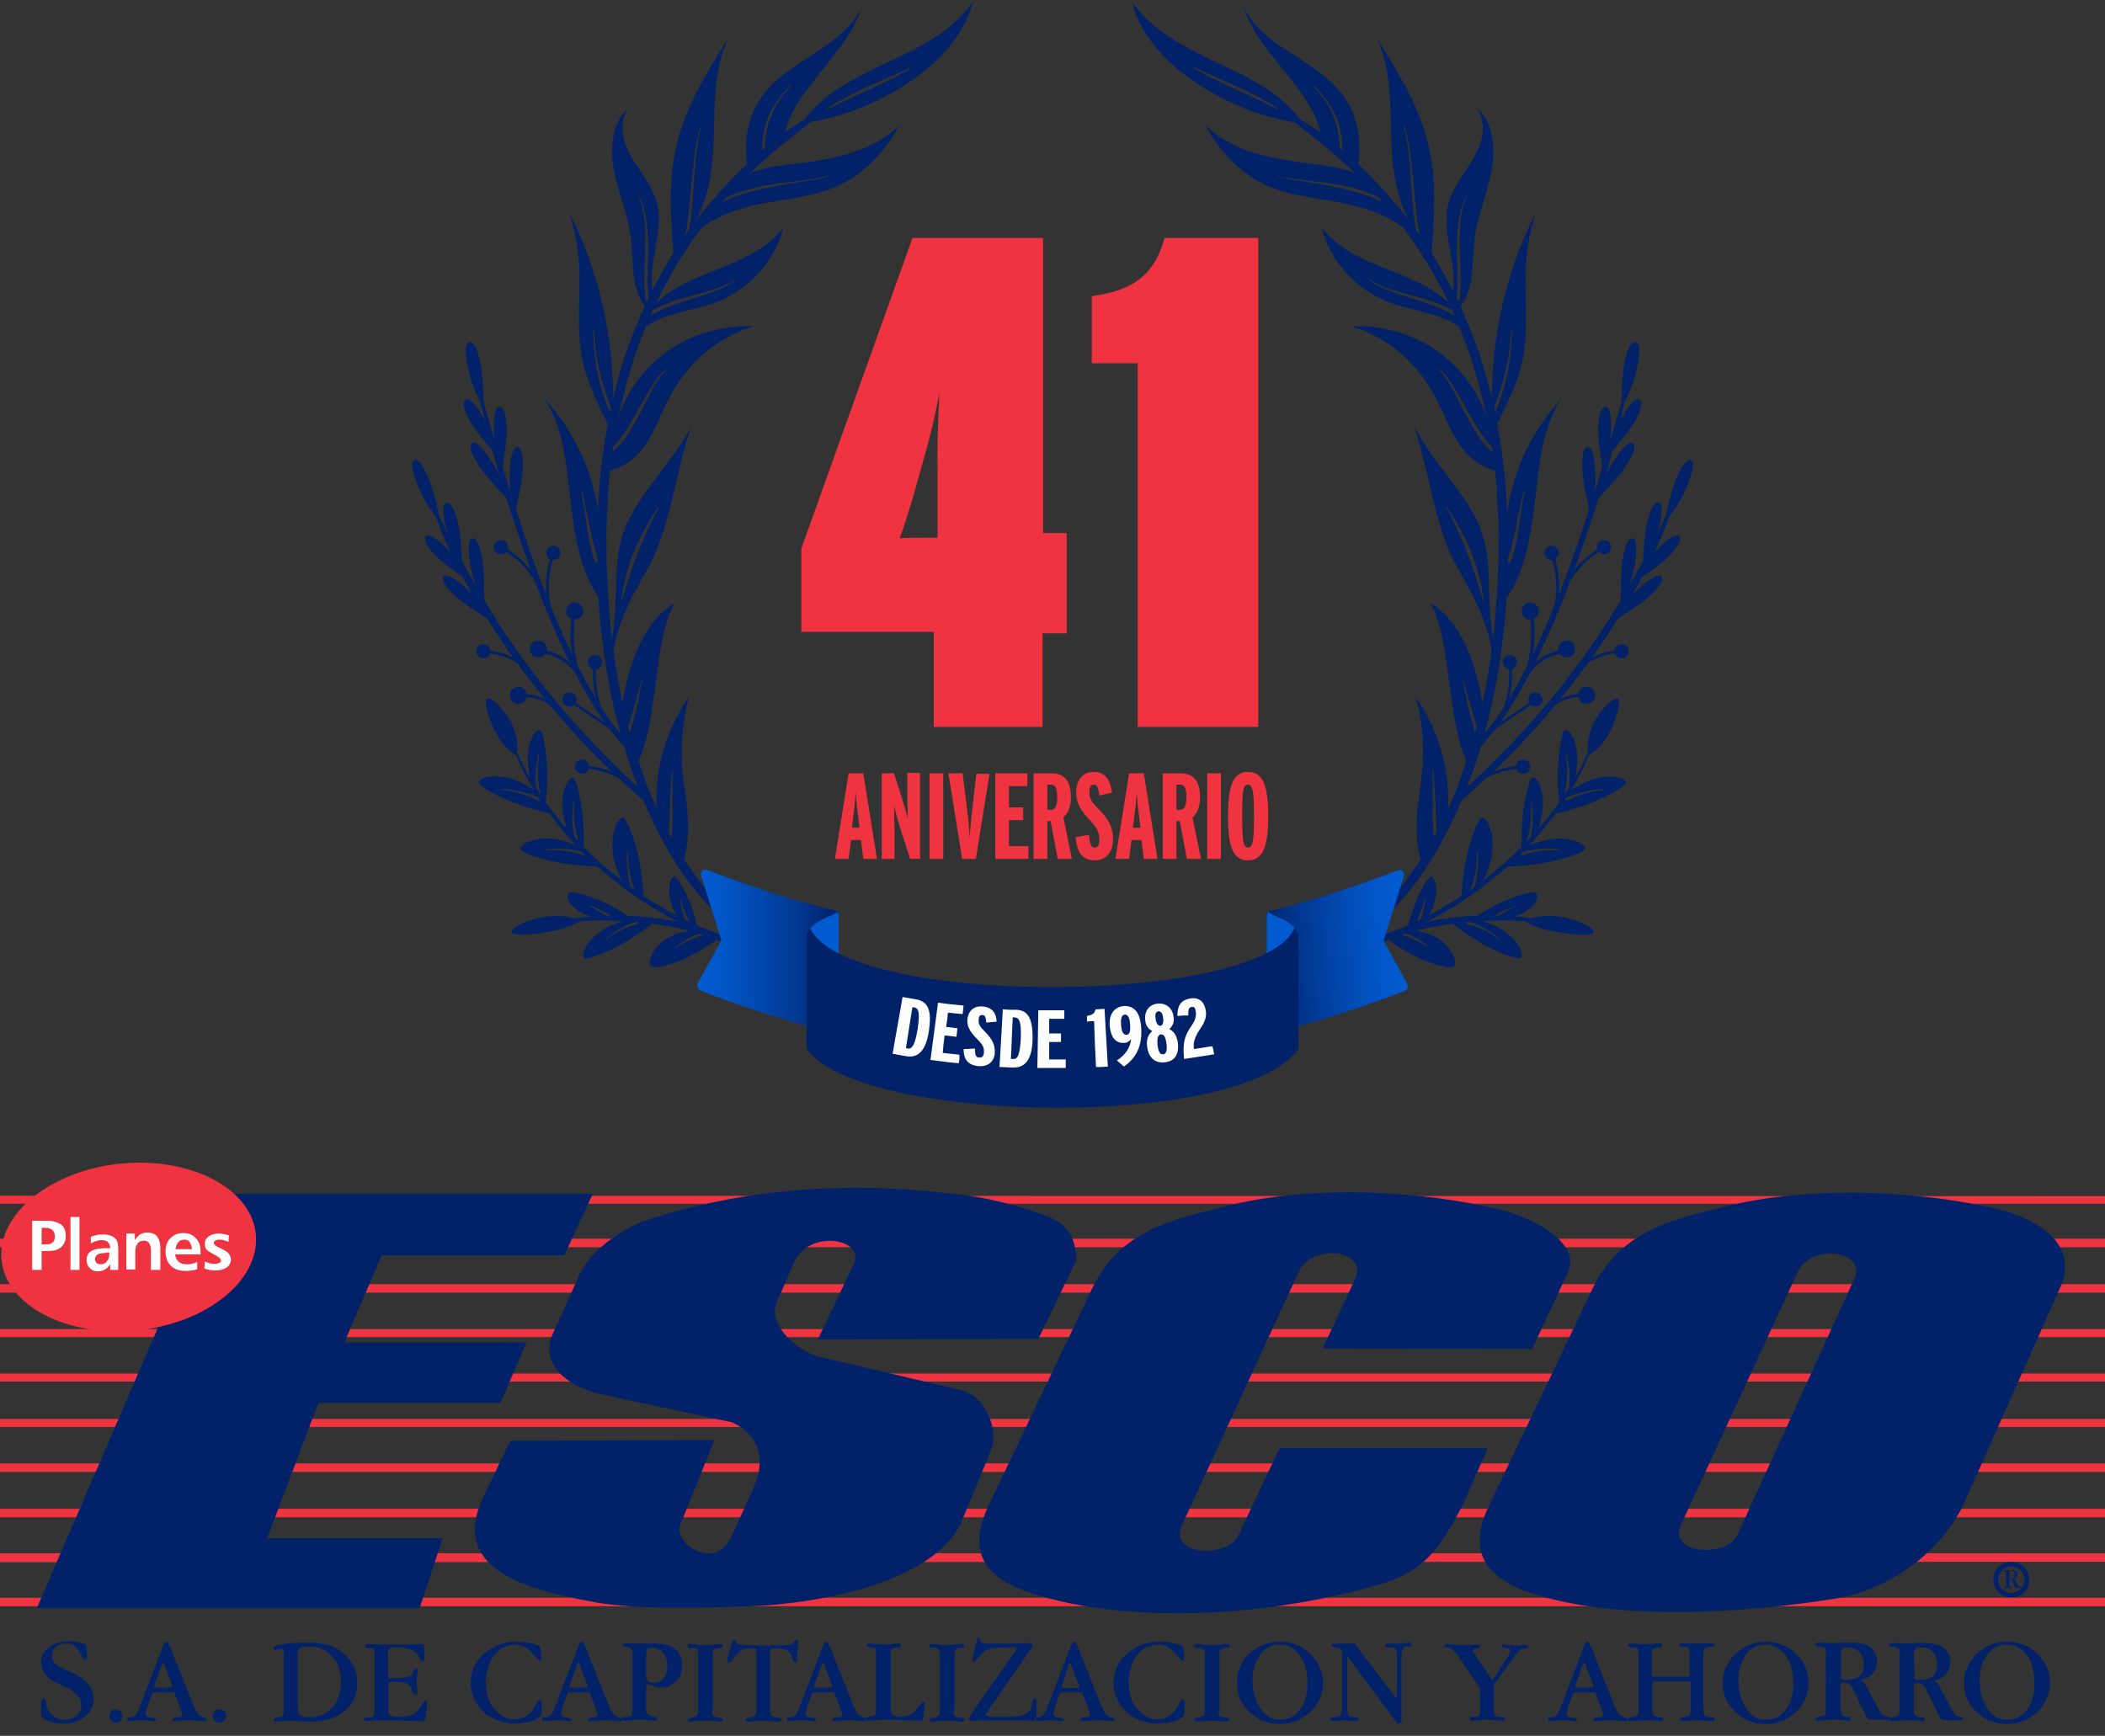 <?xml version="1.0" encoding="utf-8"?>
<!-- Generator: Adobe Illustrator 27.3.1, SVG Export Plug-In . SVG Version: 6.00 Build 0)  -->
<svg version="1.1" id="Layer_1" xmlns="http://www.w3.org/2000/svg" xmlns:xlink="http://www.w3.org/1999/xlink" x="0px" y="0px"
	 viewBox="0 0 445 367" style="enable-background:new 0 0 445 367;" xml:space="preserve">
<rect x="0" y="0" width="445" height="367" fill="#333333" stroke="none"/>
<style type="text/css">
	.st0{fill-rule:evenodd;clip-rule:evenodd;fill:#012169;}
	.st1{fill:#012169;}
	.st2{fill-rule:evenodd;clip-rule:evenodd;fill:#EF3340;}
	.st3{fill-rule:evenodd;clip-rule:evenodd;fill:#FFFFFF;}
	.st4{fill:#EF3340;}
	.st5{fill:url(#SVGID_1_);}
	.st6{fill:url(#SVGID_00000154419139473213082010000007593187185693168783_);}
	.st7{fill:#015BD0;}
	.st8{fill:#FFFFFF;}
</style>
<g>
	<path class="st0" d="M424.8,335.2v0.3c0,0,0.1,0,0.2,0.1h0.1h0.1h0.1v0.1v0.1h-0.1H425h-0.2h-0.1c-0.1,0-0.2-0.1-0.3-0.1
		c-0.1,0-0.2,0.1-0.4,0.1h-0.2h-0.1c-0.1,0-0.1-0.1-0.1-0.1c0-0.1,0.1-0.1,0.2-0.1h0.1c0.2-0.1,0.2-0.1,0.2-0.1v-0.3v-2.7v-0.2
		c0-0.1-0.1-0.1-0.2-0.1h-0.2c-0.1,0-0.2-0.1-0.2-0.1c0-0.1,0.1-0.1,0.1-0.1h0.1h0.2h0.2h0.7h0.5c0.4,0,0.7,0.1,0.9,0.2
		c0.2,0.2,0.3,0.4,0.3,0.7c0,0.2-0.1,0.4-0.2,0.6c-0.2,0.2-0.4,0.2-0.7,0.3c0.1,0,0.2,0.1,0.2,0.1s0.1,0.2,0.2,0.2l0.4,0.8l0.1,0.1
		c0.2,0.3,0.2,0.4,0.3,0.5h0.2c0.1,0,0.2,0.1,0.2,0.1l-0.1,0.1H427h-0.2h-0.2h-0.2h-0.2c-0.1,0-0.2-0.1-0.2-0.2h0l-0.7-1.4
		c0-0.1-0.1-0.2-0.1-0.2H425h-0.1h-0.1v0.1V335.2z M424.8,332.5v1.1v0.1c0,0,0.1,0.1,0.2,0.1c0.3,0,0.6-0.1,0.7-0.2
		c0.2-0.2,0.2-0.3,0.2-0.6c0-0.2-0.1-0.5-0.2-0.7c-0.2-0.1-0.4-0.2-0.6-0.2h-0.3L424.8,332.5L424.8,332.5z"/>
	<path class="st1" d="M425.2,337.8c-2.1,0-3.8-1.7-3.8-3.8c0-2.1,1.7-3.8,3.8-3.8c2.1,0,3.8,1.7,3.8,3.8
		C429,336.1,427.3,337.8,425.2,337.8 M425.2,331.2c-1.5,0-2.8,1.3-2.8,2.8s1.3,2.8,2.8,2.8s2.8-1.3,2.8-2.8S426.7,331.2,425.2,331.2
		"/>
	<rect y="271.5" class="st2" width="445" height="1.8"/>
	<polygon class="st2" points="445,254.5 445,252.9 0,252.8 0,254.5 	"/>
	<polygon class="st2" points="445,263.7 445,261.9 0,261.9 0,263.7 	"/>
	<rect y="290.4" class="st2" width="445" height="1.7"/>
	<polygon class="st2" points="445,282.7 445,281 0,281 0,282.7 	"/>
	<rect y="300" class="st2" width="445" height="1.7"/>
	<polygon class="st2" points="445,320.8 445,319 0,319 0,320.8 	"/>
	<polygon class="st2" points="445,330.2 445,328.4 0,328.4 0,330.3 	"/>
	<rect y="337.8" class="st2" width="445" height="1.8"/>
	<polygon class="st2" points="445,311.2 445,309.4 0,309.4 0,311.2 	"/>
	<path class="st0" d="M227.5,266.5c0-3.8-1.2-7.2-5.3-9c-5.7-2.4-14.4-4.6-20.9-5.1c-21.9-2.7-44.3-1.2-65.3,5.8
		c-5.5,2.2-11.3,6.6-13.3,10.9l-5.8,12.8c-2.9,6.4,2.9,11,9.3,12.7l28.5,6.1c2,0.8,3.7,2.3,4.9,4.2c1.7,3.2,1,6.6-0.3,9.7l-4.7,10.3
		c-3.4,7.4-12.3,1.4-10.8-2.5l7.2-17.9l-43.1,0.1l-5.6,11.6c-7.6,15.7,9.2,19.7,21.6,22.2c9.7,2.1,25.3,1.5,35,1.2
		c12.6-0.5,38-4.4,44.3-17.7l6.3-15.3c1.7-4.1-1-11.4-6.4-12.7l-29.7-7c-4.8-1.1-11.2-6.8-9.2-11.5l3.6-8.4
		c3.1-7.2,15.2-5.2,12.7,0.2l-7.6,16l46.6-0.1L227.5,266.5z M315.7,255.4c8.5,1.8,18.6,7.5,15.8,13.5l-7.6,16.3l-44.3-0.1l6.9-14.7
		c2.8-6.1-9.1-7.8-12-1.4l-24.7,53.6c-2.8,6.1,9.5,7.1,12,2l8.7-18.4h44l-5,11.4c-7.4,14.5-10.9,16.1-27.4,19.8
		c-19.2,4.3-41.3,5.1-58.5,1c-10.5-2.5-21-6.6-14.7-19.9l22-46.1c6.2-13,18.5-14.7,27.2-17.1C274.3,250.9,296.4,251.1,315.7,255.4
		 M435.5,272.3c4.4-9.7-5.7-15.1-14.2-16.9c-19.3-4.3-41.5-4.3-57.4-0.1c-8.6,2.3-21.1,4.2-27.2,17.1l-22,46.1
		c-6.3,13.2,4.3,17.5,14.7,19.9c17,3.9,39.6,2.6,58.5-0.4c12.4-2,23.1-10.8,27.4-20.4L435.5,272.3z M367.3,324.5c-2.3,5-14.7,4-12-2
		L380,269c2.8-6.3,14.8-4.6,12,1.4L367.3,324.5z M45.6,252.4h79.7l-6,13H80.7l-7.9,18.4h38.5l-5.5,12.8H67.3l-10.8,28.6h37.1
		L88.7,340H7.8L45.6,252.4z"/>
	<path class="st0" d="M19.8,359.1c0,1.5-0.6,2.8-1.8,3.8c-1.2,1-2.7,1.5-4.5,1.5c-0.9,0-1.8-0.1-2.5-0.3c-0.8-0.2-1.4-0.5-1.8-0.8
		c-0.2-0.1-0.3-0.3-0.4-0.5c-0.1-0.2-0.1-0.5-0.1-0.9v-0.8c0-0.9,0-1.4,0.1-1.7c0.1-0.2,0.2-0.3,0.4-0.3s0.4,0.3,0.5,0.9
		c0.1,0.4,0.2,0.7,0.2,0.9c0.3,0.9,0.9,1.5,1.5,2c0.7,0.5,1.4,0.7,2.3,0.7c1,0,1.8-0.3,2.5-0.9s1-1.3,1-2.2c0-0.7-0.3-1.4-0.8-2
		s-1.3-1.2-2.3-1.7c-0.3-0.1-0.7-0.3-1.3-0.6c-1.2-0.5-2.1-1-2.5-1.4c-0.5-0.5-0.9-1-1.2-1.5c-0.2-0.5-0.4-1.1-0.4-1.7
		c0-1.4,0.5-2.5,1.6-3.3c1-0.8,2.4-1.3,4.2-1.3c0.8,0,1.5,0.1,2.2,0.2c0.7,0.2,1.2,0.3,1.4,0.5c0.1,0.1,0.2,0.3,0.2,0.7
		c0,0.4,0.1,1.1,0.1,2.1c0,0.2,0,0.3-0.1,0.4S18.1,351,18,351c-0.2,0-0.4-0.3-0.7-0.8c-0.1-0.2-0.2-0.4-0.3-0.6
		c-0.4-0.8-0.8-1.4-1.3-1.7c-0.4-0.3-1-0.4-1.6-0.4c-1,0-1.7,0.2-2.3,0.7s-0.8,1.1-0.8,1.9c0,0.6,0.2,1.2,0.6,1.6
		c0.4,0.4,1.3,0.9,2.7,1.5c1.9,0.8,3.2,1.6,4,2.5C19.4,356.9,19.8,357.9,19.8,359.1 M23.1,362.8c0-0.4,0.1-0.7,0.4-1s0.6-0.4,1-0.4
		s0.7,0.1,1,0.4s0.4,0.6,0.4,1s-0.1,0.7-0.4,1s-0.6,0.4-1,0.4s-0.7-0.1-1-0.4S23.1,363.1,23.1,362.8 M31.3,360.4
		c-0.2,0.5-0.3,0.9-0.4,1.2c-0.1,0.3-0.1,0.6-0.1,0.8c0,0.2,0.1,0.4,0.2,0.5s0.3,0.2,0.7,0.2c0.1,0,0.1,0,0.2,0
		c0.7,0.1,1.1,0.3,1.1,0.5c0,0.1,0,0.2-0.1,0.2c-0.1,0.1-0.2,0.1-0.4,0.1c-0.1,0-0.4,0-1-0.1c-0.6-0.1-1.2-0.1-1.8-0.1
		c-0.4,0-0.8,0-1.3,0.1c-0.5,0-0.8,0.1-0.9,0.1c-0.2,0-0.4,0-0.5-0.1s-0.2-0.1-0.2-0.3c0-0.1,0-0.2,0.1-0.3c0.1-0.1,0.3-0.1,0.5-0.1
		l0,0c0.4,0,0.7-0.1,0.9-0.2c0.4-0.2,0.8-0.8,1.2-1.9l0,0l5.1-13.3c0,0,0-0.1,0.1-0.1c0.1-0.3,0.3-0.5,0.5-0.5s0.4,0.3,0.6,0.8
		c0.1,0.2,0.1,0.3,0.2,0.4l4.9,12.3c0.3,0.8,0.6,1.3,0.8,1.6c0.2,0.3,0.5,0.5,0.8,0.7c0.1,0.1,0.2,0.1,0.4,0.2
		c0.1,0,0.3,0.1,0.4,0.1l0,0c0.3,0.1,0.4,0.2,0.4,0.3c0,0.1,0,0.2-0.1,0.3c-0.1,0.1-0.2,0.1-0.4,0.1s-0.6,0-1.3-0.1
		c-0.6,0-1.2-0.1-1.6-0.1c-0.7,0-1.5,0-2.2,0.1c-0.7,0-1.1,0.1-1.1,0.1c-0.2,0-0.4,0-0.4-0.1c-0.1,0-0.1-0.1-0.1-0.3
		c0-0.2,0.3-0.3,0.9-0.4c0.1,0,0.1,0,0.1,0c0.4,0,0.7-0.1,0.8-0.2s0.2-0.2,0.2-0.4c0-0.1,0-0.3-0.1-0.5s-0.1-0.4-0.2-0.7l-1.3-3.3
		c0-0.1-0.1-0.1-0.1-0.2c-0.1,0-0.2,0-0.3,0h-4c-0.1,0-0.1,0-0.2,0.1c-0.1,0-0.1,0.1-0.1,0.2L31.3,360.4z M32.6,356.4
		C32.6,356.5,32.6,356.5,32.6,356.4c0,0.2,0,0.2-0.1,0.3c0,0.1,0,0.1,0.1,0.1c0,0,0.1,0,0.2,0h3.3c0.1,0,0.1,0,0.2-0.1
		c0,0,0.1-0.1,0.1-0.2v-0.1v-0.1l-1.7-4.5c0-0.1-0.1-0.1-0.1-0.2l-0.1-0.1c0,0-0.1,0-0.1,0.1l-0.1,0.1L32.6,356.4z M45,362.8
		c0-0.4,0.1-0.7,0.4-1c0.3-0.3,0.6-0.4,1-0.4s0.7,0.1,1,0.4s0.4,0.6,0.4,1s-0.1,0.7-0.4,1c-0.3,0.3-0.6,0.4-1,0.4s-0.7-0.1-1-0.4
		C45.2,363.5,45,363.1,45,362.8 M62.9,349.5v11.2c0,1,0.2,1.6,0.5,1.9s0.9,0.5,1.8,0.5c2.1,0,3.7-0.7,5-2c1.2-1.4,1.9-3.2,1.9-5.5
		c0-2.2-0.6-4-1.9-5.4c-1.2-1.4-2.9-2.1-4.8-2.1c-1,0-1.6,0.1-1.9,0.3C63.1,348.5,62.9,348.9,62.9,349.5 M60,349.4
		c0-0.3,0-0.5-0.1-0.6s-0.3-0.2-0.5-0.2s-0.4,0-0.6,0.1c-0.3,0.1-0.5,0.1-0.6,0.1s-0.2,0-0.3-0.1s-0.1-0.2-0.1-0.3
		c0-0.3,0.7-0.6,2.1-0.8c1.4-0.2,3.3-0.3,5.6-0.3c1.4,0,2.7,0.2,3.8,0.5c1.1,0.3,2,0.8,2.9,1.4c1.1,0.8,1.9,1.8,2.5,2.9
		s0.8,2.3,0.8,3.7c0,2.6-0.9,4.6-2.7,6c-1.8,1.5-4.2,2.2-7.4,2.2c-0.6,0-1.4,0-2.3-0.1c-0.9-0.1-1.6-0.1-1.9-0.1
		c-0.4,0-0.8,0-1.4,0.1c-0.6,0.1-1,0.1-1.3,0.1c-0.2,0-0.4,0-0.5-0.1s-0.2-0.2-0.2-0.3c0-0.2,0.2-0.3,0.6-0.4l0,0
		c0.1,0,0.3,0,0.5-0.1H59c0.4-0.1,0.7-0.2,0.8-0.4c0.1-0.2,0.2-0.6,0.2-1.2L60,349.4L60,349.4z M79.2,349.6c0-0.5,0-0.8-0.1-0.9
		s-0.3-0.2-0.6-0.3c-0.1,0-0.2,0-0.4,0c-0.1,0-0.2,0-0.3,0h-0.1c-0.4,0-0.5-0.1-0.5-0.4c0-0.1,0-0.2,0.1-0.3
		c0.1-0.1,0.2-0.1,0.4-0.1c0.1,0,0.2,0,0.4,0c1.4,0.1,2.9,0.1,4.4,0.1c1.9,0,3.8,0,5.7-0.1c0.3,0,0.5,0,0.6,0c0.4,0,0.6,0,0.7,0.1
		s0.2,0.3,0.2,0.6v0.1v2.2c0,0.2,0,0.4-0.1,0.5c0,0.1-0.1,0.1-0.3,0.1c-0.2,0-0.4-0.2-0.6-0.7c-0.2-0.4-0.5-0.8-0.7-1
		c-0.4-0.4-1-0.7-1.7-0.9c-0.7-0.2-1.5-0.3-2.3-0.3c-0.9,0-1.4,0.1-1.7,0.3c-0.2,0.2-0.3,0.6-0.3,1.3v4.3c0,0.3,0,0.4,0.1,0.5
		c0,0,0.2,0.1,0.5,0.1h1.5c0.7,0,1.3-0.1,1.8-0.2s0.9-0.3,1-0.4s0.2-0.2,0.3-0.4c0.1-0.1,0.2-0.3,0.2-0.6l0,0
		c0.1-0.3,0.3-0.5,0.5-0.5c0.1,0,0.2,0,0.3,0.1c0,0.1,0.1,0.2,0.1,0.4c0,0.1,0,0.5-0.1,1s-0.1,1-0.1,1.4s0,0.8,0.1,1.3
		c0,0.5,0,0.8,0,0.9c0,0.2,0,0.4-0.1,0.4c-0.1,0.1-0.2,0.1-0.3,0.1c-0.2,0-0.4-0.2-0.6-0.7s-0.3-0.8-0.5-1.1
		c-0.2-0.3-0.5-0.5-0.9-0.7c-0.4-0.1-1-0.2-1.8-0.2h-1.4c-0.2,0-0.4,0-0.4,0.1c-0.1,0.1-0.1,0.2-0.1,0.4v5.3c0,0.7,0.1,1.1,0.4,1.3
		c0.3,0.2,1,0.3,2.1,0.3c0.9,0,1.6-0.1,2.2-0.3c0.6-0.2,1-0.5,1.4-0.9c0.2-0.3,0.6-0.7,0.9-1.3c0.4-0.6,0.7-0.9,0.9-0.9
		c0.1,0,0.2,0,0.2,0.1c0,0,0.1,0.1,0.1,0.2s0,0.2,0,0.2c0,0.1,0,0.1,0,0.2L90,363v0.1c-0.1,0.5-0.3,0.8-0.7,0.8
		c-0.4,0-1.6,0-3.5-0.1c-2-0.1-3.7-0.1-5.3-0.1c-0.6,0-1.3,0-1.9,0.1c-0.6,0-1,0.1-1,0.1c-0.2,0-0.4,0-0.5-0.1s-0.2-0.2-0.2-0.3
		c0-0.2,0.3-0.3,0.8-0.4c0.3,0,0.5,0,0.6,0c0.4,0,0.6-0.2,0.7-0.4c0.1-0.2,0.2-0.6,0.2-1.2V349.6z M109.2,347.1c1,0,2,0.1,2.9,0.3
		c0.9,0.2,1.5,0.4,1.9,0.6c0.1,0.1,0.3,0.4,0.3,0.9c0.1,0.5,0.1,1.1,0.1,1.8c0,0.2,0,0.3-0.1,0.3c0,0.1-0.1,0.1-0.2,0.1
		c-0.2,0-0.5-0.3-1-0.9l-0.1-0.1c-0.7-0.9-1.4-1.5-2-1.9c-0.6-0.3-1.3-0.5-2.1-0.5c-0.7,0-1.5,0.2-2.2,0.5s-1.4,0.8-1.9,1.4
		c-0.7,0.7-1.2,1.6-1.5,2.7c-0.4,1.1-0.6,2.2-0.6,3.4c0,1.2,0.2,2.3,0.5,3.3s0.9,1.9,1.6,2.6c0.6,0.7,1.2,1.1,1.8,1.4
		c0.6,0.3,1.3,0.5,2.1,0.5c0.9,0,1.7-0.2,2.4-0.6c0.7-0.4,1.3-1,1.7-1.7c0.1-0.2,0.3-0.5,0.5-0.8c0.4-0.7,0.6-1,0.8-1
		c0.1,0,0.2,0,0.3,0.1c0.1,0.1,0.1,0.3,0.1,0.5c0,0.1,0,0.3,0,0.7c0,0.3,0,0.6,0,0.7v0.2c0,0.4,0,0.7-0.1,0.9
		c-0.1,0.2-0.2,0.3-0.3,0.5c-0.5,0.4-1.2,0.8-2.1,1s-1.9,0.4-3.1,0.4s-2.4-0.2-3.5-0.6s-2.1-0.9-2.9-1.6c-0.9-0.8-1.7-1.8-2.2-2.9
		s-0.8-2.3-0.8-3.5s0.3-2.4,0.8-3.5s1.3-2.1,2.3-2.9c0.9-0.7,1.9-1.3,3-1.7C106.7,347.3,107.9,347.1,109.2,347.1 M119.1,360.4
		c-0.2,0.5-0.3,0.9-0.4,1.2c-0.1,0.3-0.1,0.6-0.1,0.8c0,0.2,0.1,0.4,0.2,0.5s0.3,0.2,0.7,0.2c0.1,0,0.1,0,0.2,0
		c0.7,0.1,1.1,0.3,1.1,0.5c0,0.1,0,0.2-0.1,0.2c-0.1,0.1-0.2,0.1-0.4,0.1c-0.1,0-0.4,0-1-0.1s-1.2-0.1-1.8-0.1c-0.4,0-0.8,0-1.3,0.1
		c-0.5,0-0.8,0.1-0.9,0.1c-0.2,0-0.4,0-0.5-0.1s-0.2-0.1-0.2-0.3c0-0.1,0-0.2,0.1-0.3c0.1-0.1,0.3-0.1,0.5-0.1l0,0
		c0.4,0,0.7-0.1,0.9-0.2c0.4-0.2,0.8-0.8,1.2-1.9l0,0l5.1-13.3c0,0,0-0.1,0.1-0.1c0.1-0.3,0.3-0.5,0.5-0.5s0.4,0.3,0.6,0.8
		c0.1,0.2,0.1,0.3,0.2,0.4l4.9,12.3c0.3,0.8,0.6,1.3,0.8,1.6c0.2,0.3,0.5,0.5,0.8,0.7c0.1,0.1,0.2,0.1,0.4,0.2
		c0.1,0,0.3,0.1,0.4,0.1l0,0c0.3,0.1,0.4,0.2,0.4,0.3c0,0.1,0,0.2-0.1,0.3c-0.1,0.1-0.2,0.1-0.4,0.1s-0.6,0-1.3-0.1
		c-0.6,0-1.2-0.1-1.6-0.1c-0.7,0-1.5,0-2.2,0.1c-0.7,0-1.1,0.1-1.1,0.1c-0.2,0-0.4,0-0.4-0.1c-0.1,0-0.1-0.1-0.1-0.3
		c0-0.2,0.3-0.3,0.9-0.4c0.1,0,0.1,0,0.1,0c0.4,0,0.7-0.1,0.8-0.2c0.1-0.1,0.2-0.2,0.2-0.4c0-0.1,0-0.3-0.1-0.5s-0.1-0.4-0.2-0.7
		l-1.3-3.3c0-0.1-0.1-0.1-0.1-0.2c-0.1,0-0.2,0-0.3,0h-4c-0.1,0-0.1,0-0.2,0.1c-0.1,0-0.1,0.1-0.2,0.2L119.1,360.4z M120.4,356.4
		C120.4,356.5,120.4,356.5,120.4,356.4c0,0.2,0,0.2-0.1,0.3c0,0.1,0,0.1,0.1,0.1c0,0,0.1,0,0.2,0h3.3c0.1,0,0.1,0,0.2-0.1
		c0,0,0.1-0.1,0.1-0.2v-0.1v-0.1l-1.7-4.5c0-0.1-0.1-0.1-0.1-0.2l-0.1-0.1c0,0-0.1,0-0.1,0.1l-0.1,0.1L120.4,356.4z M136.6,361.2
		v-4.6c0-0.2,0-0.3,0.1-0.4c0-0.1,0.1-0.1,0.2-0.1c0,0,0.1,0,0.2,0h0.1l0.5,0.2c0.5,0.2,0.9,0.3,1.2,0.4s0.6,0.1,0.9,0.1
		c1.2,0,2.2-0.4,3.1-1.3c0.9-0.9,1.3-2,1.3-3.2c0-1.6-0.5-2.8-1.4-3.6c-1-0.8-2.4-1.2-4.2-1.2c-0.5,0-1.2,0-1.9,0s-1.2,0-1.3,0h-0.6
		c-0.8,0-1.5,0-2.3-0.1c-0.1,0-0.2,0-0.2,0c-0.2,0-0.4,0-0.5,0.1s-0.2,0.2-0.2,0.3c0,0.2,0.2,0.3,0.7,0.4c0.3,0,0.5,0.1,0.6,0.1
		c0.3,0.1,0.5,0.2,0.6,0.3c0.1,0.1,0.2,0.4,0.2,0.9v11.7c0,0.8-0.1,1.2-0.2,1.4c-0.1,0.2-0.4,0.3-0.8,0.4c-0.1,0-0.1,0-0.2,0
		c-0.1,0-0.2,0-0.3,0c-0.3,0-0.5,0.1-0.6,0.1c-0.1,0.1-0.1,0.1-0.1,0.3c0,0.1,0.1,0.2,0.2,0.3s0.3,0.1,0.5,0.1c0.1,0,0.4,0,1.1-0.1
		c0.7-0.1,1.3-0.1,1.9-0.1c0.7,0,1.3,0,2,0.1s1,0.1,1.1,0.1c0.2,0,0.4,0,0.5-0.1s0.2-0.2,0.2-0.3c0-0.1,0-0.2-0.1-0.3
		c-0.1-0.1-0.3-0.1-0.5-0.1c-0.1,0-0.2,0-0.3,0s-0.2,0-0.2-0.1c-0.4-0.1-0.7-0.2-0.8-0.4C136.6,362.5,136.6,362,136.6,361.2
		 M136.6,349.6c0-0.5,0.1-0.9,0.3-1c0.2-0.2,0.6-0.2,1.2-0.2c0.8,0,1.5,0.4,2.1,1.1s0.9,1.7,0.9,2.8c0,1-0.3,1.8-0.8,2.5s-1.2,1-2,1
		c-0.5,0-0.9-0.1-1.2-0.3c-0.3-0.2-0.5-0.5-0.5-0.8V349.6z M150.5,361.5c0,0.7,0.1,1.1,0.2,1.2c0.1,0.2,0.4,0.3,0.9,0.4
		c0,0,0,0,0.1,0c0.2,0,0.4,0.1,0.5,0.1c0.3,0,0.5,0.1,0.5,0.1c0.1,0.1,0.1,0.1,0.1,0.3c0,0.1-0.1,0.2-0.2,0.3
		c-0.1,0.1-0.3,0.1-0.5,0.1c0,0-0.4,0-1-0.1c-0.7,0-1.4-0.1-2-0.1c-0.7,0-1.3,0-2,0.1s-1,0.1-1,0.1c-0.2,0-0.4,0-0.5-0.1
		s-0.2-0.2-0.2-0.3c0-0.2,0.2-0.3,0.6-0.4l0,0c0.1,0,0.3,0,0.5-0.1h0.1c0.4-0.1,0.7-0.2,0.8-0.4c0.1-0.2,0.2-0.6,0.2-1.2v-11.9
		c0-0.5-0.1-0.8-0.2-0.9c-0.1-0.1-0.3-0.2-0.7-0.3c-0.1,0-0.3,0-0.4,0c-0.1,0-0.2,0-0.3,0c-0.3,0-0.5-0.1-0.5-0.1
		c-0.1-0.1-0.1-0.1-0.1-0.3c0-0.1,0-0.2,0.1-0.3c0.1-0.1,0.2-0.1,0.3-0.1s0.2,0,0.5,0c1,0.1,1.9,0.2,2.8,0.2s1.8-0.1,2.8-0.2
		c0.2,0,0.4,0,0.5,0s0.3,0,0.3,0.1c0.1,0.1,0.1,0.2,0.1,0.3c0,0.1,0,0.2-0.1,0.3c-0.1,0-0.3,0.1-0.5,0.1c-0.1,0-0.2,0-0.3,0
		s-0.2,0-0.4,0.1c-0.4,0.1-0.6,0.2-0.7,0.3c-0.1,0.1-0.1,0.4-0.1,0.9v11.8H150.5z M163.2,348.5c-0.1,0-0.2,0-0.3,0.1
		s-0.1,0.1-0.1,0.2v12.7c0,0.7,0.1,1.1,0.2,1.2c0.1,0.2,0.4,0.3,0.9,0.4c0,0,0,0,0.1,0c0.2,0,0.4,0,0.5,0.1c0.3,0,0.5,0.1,0.6,0.1
		c0.1,0.1,0.1,0.1,0.1,0.3c0,0.1-0.1,0.2-0.2,0.3c-0.1,0.1-0.3,0.1-0.5,0.1s-0.6,0-1.3-0.1s-1.3-0.1-1.8-0.1s-1.1,0-1.8,0.1
		s-1.1,0.1-1.3,0.1s-0.4,0-0.5-0.1s-0.2-0.2-0.2-0.3c0-0.2,0.2-0.3,0.6-0.4l0,0c0.1,0,0.3,0,0.5-0.1c0,0,0,0,0.1,0
		c0.4-0.1,0.7-0.2,0.9-0.4c0.1-0.2,0.2-0.6,0.2-1.2v-12.6c0-0.1,0-0.2-0.1-0.3c-0.1-0.1-0.2-0.1-0.3-0.1h-0.9
		c-0.7,0-1.3,0.1-1.7,0.3c-0.4,0.2-0.9,0.6-1.3,1.1c-0.1,0.2-0.3,0.4-0.5,0.7c-0.4,0.6-0.7,0.9-1,0.9c-0.1,0-0.2,0-0.3-0.1
		s-0.1-0.2-0.1-0.3c0-0.1,0-0.2,0.1-0.4c0-0.1,0-0.1,0-0.2l0.8-2.6c0-0.1,0.1-0.2,0.1-0.4c0.1-0.5,0.3-0.8,0.5-0.8
		c0.1,0,0.3,0.1,0.4,0.4c0.1,0.3,0.2,0.4,0.3,0.5c0.2,0.1,0.6,0.1,1.3,0.2c0.6,0,1.8,0.1,3.5,0.1h1.8c1.9,0,3.1,0,3.7-0.1
		c0.6,0,0.9-0.1,1.1-0.2c0.2-0.1,0.4-0.3,0.6-0.5c0.2-0.2,0.4-0.4,0.5-0.4s0.2,0,0.2,0.1c0.1,0.1,0.1,0.2,0.1,0.3v0.1l-0.2,3.4
		c0,0.3-0.1,0.5-0.1,0.7c-0.1,0.1-0.2,0.2-0.3,0.2c-0.3,0-0.5-0.3-0.6-0.9c-0.1-0.4-0.2-0.6-0.3-0.8c-0.2-0.5-0.6-0.8-1-1
		s-1.2-0.3-2.6-0.3L163.2,348.5L163.2,348.5z M170.8,360.4c-0.2,0.5-0.3,0.9-0.4,1.2c-0.1,0.3-0.1,0.6-0.1,0.8
		c0,0.2,0.1,0.4,0.2,0.5c0.1,0.1,0.3,0.2,0.7,0.2c0.1,0,0.1,0,0.2,0c0.7,0.1,1.1,0.3,1.1,0.5c0,0.1,0,0.2-0.1,0.2
		c-0.1,0.1-0.2,0.1-0.4,0.1c-0.1,0-0.4,0-1-0.1s-1.2-0.1-1.8-0.1c-0.4,0-0.8,0-1.3,0.1c-0.5,0-0.8,0.1-0.9,0.1c-0.2,0-0.4,0-0.5-0.1
		s-0.2-0.1-0.2-0.3c0-0.1,0-0.2,0.1-0.3c0.1-0.1,0.3-0.1,0.5-0.1l0,0c0.4,0,0.7-0.1,0.9-0.2c0.4-0.2,0.8-0.8,1.2-1.9l0,0l5.1-13.3
		c0,0,0-0.1,0.1-0.1c0.1-0.3,0.3-0.5,0.5-0.5s0.4,0.3,0.6,0.8c0.1,0.2,0.1,0.3,0.2,0.4l4.9,12.3c0.3,0.8,0.6,1.3,0.8,1.6
		c0.2,0.3,0.5,0.5,0.8,0.7c0.1,0.1,0.2,0.1,0.4,0.2c0.1,0,0.3,0.1,0.4,0.1l0,0c0.3,0.1,0.4,0.2,0.4,0.3c0,0.1,0,0.2-0.1,0.3
		c-0.1,0.1-0.2,0.1-0.4,0.1s-0.6,0-1.3-0.1c-0.6,0-1.2-0.1-1.6-0.1c-0.7,0-1.5,0-2.2,0.1s-1.1,0.1-1.1,0.1c-0.2,0-0.4,0-0.4-0.1
		c-0.1,0-0.1-0.1-0.1-0.3c0-0.2,0.3-0.3,0.9-0.4c0.1,0,0.1,0,0.1,0c0.4,0,0.7-0.1,0.8-0.2s0.2-0.2,0.2-0.4c0-0.1,0-0.3-0.1-0.5
		s-0.1-0.4-0.2-0.7l-1.3-3.3c0-0.1-0.1-0.1-0.1-0.2c-0.1,0-0.2,0-0.3,0h-4c-0.1,0-0.1,0-0.2,0.1c-0.1,0-0.1,0.1-0.2,0.2L170.8,360.4
		z M172.1,356.4C172.1,356.5,172.1,356.5,172.1,356.4c0,0.2,0,0.2-0.1,0.3c0,0.1,0,0.1,0.1,0.1c0,0,0.1,0,0.2,0h3.3
		c0.1,0,0.1,0,0.2-0.1c0,0,0.1-0.1,0.1-0.2v-0.1v-0.1l-1.7-4.5c0-0.1-0.1-0.1-0.1-0.2l-0.1-0.1c0,0-0.1,0-0.1,0.1l-0.1,0.1
		L172.1,356.4z M188.3,361.4v-11.8c0-0.5,0-0.8,0.1-0.9s0.3-0.2,0.7-0.3c0.1,0,0.3,0,0.4-0.1c0.1,0,0.2,0,0.3,0
		c0.3,0,0.5-0.1,0.5-0.1c0.1-0.1,0.1-0.1,0.1-0.3c0-0.1,0-0.2-0.1-0.3c-0.1-0.1-0.2-0.1-0.3-0.1s-0.2,0-0.5,0
		c-1,0.1-1.9,0.2-2.7,0.2c-0.9,0-1.8-0.1-2.7-0.2c-0.2,0-0.3,0-0.4,0c-0.1,0-0.2,0-0.3,0.1s-0.1,0.2-0.1,0.3c0,0.1,0,0.2,0.1,0.3
		c0.1,0,0.2,0.1,0.5,0.1c0.1,0,0.2,0,0.3,0s0.2,0,0.3,0c0.3,0.1,0.5,0.2,0.6,0.3c0.1,0.1,0.1,0.4,0.1,0.9v11.8
		c0,0.7-0.1,1.1-0.2,1.2c-0.1,0.2-0.4,0.3-0.8,0.4c0,0,0,0-0.1,0c-0.2,0-0.4,0-0.5,0.1l0,0c-0.4,0-0.6,0.2-0.6,0.4
		c0,0.1,0.1,0.2,0.2,0.3c0.1,0.1,0.3,0.1,0.5,0.1c0,0,0.4,0,1-0.1c0.7,0,1.3-0.1,2-0.1c1.4,0,3,0,4.7,0.1s2.8,0.1,3.1,0.1
		c0.4,0,0.6-0.2,0.7-0.7c0-0.1,0-0.1,0-0.1l0.3-2.5c0,0,0-0.1,0-0.2s0-0.1,0-0.2s0-0.2-0.1-0.2c0,0-0.1-0.1-0.2-0.1
		c-0.1,0-0.4,0.3-0.8,0.8c-0.4,0.5-0.8,0.9-1.1,1.3c-0.3,0.3-0.8,0.6-1.3,0.8c-0.5,0.2-1.1,0.3-1.7,0.3c-0.7,0-1.2-0.1-1.5-0.4
		C188.5,362.4,188.3,362,188.3,361.4 M201.6,361.5c0,0.7,0.1,1.1,0.2,1.2c0.1,0.2,0.4,0.3,0.9,0.4c0,0,0,0,0.1,0
		c0.2,0,0.4,0.1,0.5,0.1c0.3,0,0.5,0.1,0.5,0.1c0.1,0.1,0.1,0.1,0.1,0.3c0,0.1-0.1,0.2-0.2,0.3c-0.1,0.1-0.3,0.1-0.5,0.1
		c0,0-0.4,0-1-0.1c-0.7,0-1.4-0.1-2-0.1c-0.7,0-1.3,0-2,0.1s-1,0.1-1,0.1c-0.2,0-0.4,0-0.5-0.1s-0.2-0.2-0.2-0.3
		c0-0.2,0.2-0.3,0.6-0.4l0,0c0.1,0,0.3,0,0.5-0.1h0.1c0.4-0.1,0.7-0.2,0.8-0.4c0.1-0.2,0.2-0.6,0.2-1.2v-11.9c0-0.5-0.1-0.8-0.2-0.9
		c-0.1-0.1-0.3-0.2-0.7-0.3c-0.1,0-0.3,0-0.4,0c-0.1,0-0.2,0-0.3,0c-0.3,0-0.5-0.1-0.5-0.1c-0.1-0.1-0.1-0.1-0.1-0.3
		c0-0.1,0-0.2,0.1-0.3c0.1-0.1,0.2-0.1,0.3-0.1s0.2,0,0.5,0c1,0.1,1.9,0.2,2.8,0.2c0.9,0,1.8-0.1,2.8-0.2c0.2,0,0.4,0,0.5,0
		s0.3,0,0.3,0.1c0.1,0.1,0.1,0.2,0.1,0.3c0,0.1,0,0.2-0.1,0.3c-0.1,0-0.3,0.1-0.5,0.1c-0.1,0-0.2,0-0.3,0s-0.2,0-0.4,0.1
		c-0.4,0.1-0.6,0.2-0.7,0.3c-0.1,0.1-0.1,0.4-0.1,0.9v11.8H201.6z M209.5,363h2.5c1.9,0,3.2-0.1,4-0.3c0.8-0.2,1.3-0.6,1.7-1.1
		c0.2-0.3,0.4-0.8,0.5-1.5c0.1-0.6,0.3-1,0.5-1c0.1,0,0.2,0,0.3,0.1s0.1,0.3,0.1,0.7v3.4c0,0.2,0,0.3-0.1,0.4s-0.2,0.1-0.5,0.1
		c0,0-0.2,0-0.4,0c-1.1-0.1-2.1-0.1-3.1-0.1c-3.2,0-6.1,0-8.9,0.1c-0.3,0-0.5,0-0.6,0c-0.2,0-0.4,0-0.5-0.1s-0.2-0.2-0.2-0.3
		c0-0.1,0-0.1,0-0.2s0.1-0.1,0.1-0.2l9.9-14.2c0,0,0-0.1,0.1-0.1v-0.1c0-0.1,0-0.2-0.1-0.2c-0.1-0.1-0.2-0.1-0.3-0.1h-2.1
		c-1.2,0-2.1,0.1-2.8,0.2s-1.2,0.4-1.6,0.7c-0.4,0.3-0.8,0.7-1.2,1.3c-0.4,0.6-0.7,0.8-0.9,0.8c-0.1,0-0.2,0-0.2-0.1
		c0,0-0.1-0.1-0.1-0.2s0-0.2,0-0.3c0-0.1,0.1-0.3,0.1-0.5l0.8-3.4v-0.1c0.1-0.3,0.2-0.4,0.4-0.4s0.3,0.1,0.3,0.4
		c0,0.1,0.1,0.2,0.1,0.3c0.1,0.2,0.2,0.3,0.4,0.4s0.5,0.1,1,0.1h5.5c0.9,0,1.9,0,2.8-0.1l0,0h0.3c0.4,0,0.6,0,0.8,0.1
		c0.1,0.1,0.2,0.2,0.2,0.4c0,0.1,0,0.2-0.1,0.3c0,0.1-0.1,0.2-0.2,0.3l-9.5,13.7c-0.1,0.1-0.1,0.1-0.1,0.2s0,0.1,0,0.1
		c0,0.1,0,0.2,0.1,0.2C209.2,363,209.3,363,209.5,363 M223.2,360.4l0.8-2.3c0-0.1,0.1-0.1,0.2-0.2c0.1,0,0.1-0.1,0.2-0.1h4
		c0.1,0,0.3,0,0.3,0c0.1,0,0.1,0.1,0.1,0.2l1.3,3.3c0.1,0.3,0.2,0.5,0.2,0.7c0.1,0.2,0.1,0.4,0.1,0.5c0,0.2-0.1,0.4-0.2,0.4
		c-0.1,0.1-0.4,0.1-0.8,0.2h-0.1c-0.6,0-0.9,0.2-0.9,0.4c0,0.1,0,0.2,0.1,0.3c0.1,0,0.2,0.1,0.4,0.1c0,0,0.4,0,1.1-0.1
		c0.7,0,1.5-0.1,2.2-0.1c0.4,0,1,0,1.6,0.1c0.6,0,1.1,0.1,1.3,0.1s0.3,0,0.4-0.1c0.1-0.1,0.1-0.1,0.1-0.3c0-0.1-0.1-0.2-0.4-0.3l0,0
		c-0.1,0-0.3-0.1-0.4-0.1c-0.1,0-0.2-0.1-0.4-0.2c-0.3-0.2-0.6-0.4-0.8-0.7c-0.2-0.3-0.5-0.8-0.8-1.6l-4.9-12.3
		c0-0.1-0.1-0.2-0.2-0.4c-0.2-0.5-0.4-0.8-0.6-0.8c-0.2,0-0.4,0.2-0.5,0.5c0,0,0,0.1-0.1,0.1l-5.1,13.3l0,0
		c-0.4,1.1-0.8,1.7-1.2,1.9c-0.2,0.1-0.5,0.2-0.9,0.2l0,0c-0.3,0-0.5,0.1-0.5,0.1c-0.1,0.1-0.1,0.1-0.1,0.3c0,0.1,0.1,0.2,0.2,0.3
		c0.1,0.1,0.3,0.1,0.5,0.1c0.1,0,0.4,0,0.9-0.1c0.5,0,0.9-0.1,1.3-0.1c0.6,0,1.2,0,1.8,0.1s1,0.1,1,0.1c0.2,0,0.3,0,0.4-0.1
		c0.1-0.1,0.1-0.1,0.1-0.2c0-0.3-0.4-0.4-1.1-0.5c-0.1,0-0.2,0-0.2,0c-0.3,0-0.6-0.1-0.7-0.2c-0.1-0.1-0.2-0.3-0.2-0.5
		s0-0.4,0.1-0.8C222.9,361.2,223,360.8,223.2,360.4 M224.5,356.4l1.5-4.6c0-0.1,0.1-0.1,0.1-0.1l0.1-0.1c0,0,0.1,0,0.1,0.1
		c0,0,0.1,0.1,0.1,0.2l1.7,4.5v0.1c0,0.1,0,0.1,0,0.1c0,0.1,0,0.1-0.1,0.2c0,0-0.1,0.1-0.2,0.1h-3.3c-0.1,0-0.1,0-0.2,0v-0.1
		C224.5,356.7,224.5,356.6,224.5,356.4C224.5,356.5,224.5,356.5,224.5,356.4 M245.1,347.1c1,0,2,0.1,2.9,0.3
		c0.9,0.2,1.5,0.4,1.9,0.6c0.1,0.1,0.3,0.4,0.3,0.9c0.1,0.5,0.1,1.1,0.1,1.8c0,0.2,0,0.3-0.1,0.3c0,0.1-0.1,0.1-0.2,0.1
		c-0.2,0-0.5-0.3-1-0.9l-0.1-0.1c-0.7-0.9-1.4-1.5-2-1.9c-0.6-0.3-1.3-0.5-2.1-0.5c-0.7,0-1.5,0.2-2.2,0.5s-1.4,0.8-1.9,1.4
		c-0.7,0.7-1.2,1.6-1.5,2.7c-0.4,1.1-0.6,2.2-0.6,3.4c0,1.2,0.2,2.3,0.5,3.3s0.9,1.9,1.6,2.6c0.6,0.7,1.2,1.1,1.8,1.4
		s1.3,0.5,2.1,0.5c0.9,0,1.7-0.2,2.4-0.6s1.3-1,1.7-1.7c0.1-0.2,0.3-0.5,0.5-0.8c0.4-0.7,0.6-1,0.8-1c0.1,0,0.2,0,0.3,0.1
		s0.1,0.3,0.1,0.5c0,0.1,0,0.3,0,0.7c0,0.3,0,0.6,0,0.7v0.2c0,0.4,0,0.7-0.1,0.9c-0.1,0.2-0.2,0.3-0.3,0.5c-0.5,0.4-1.2,0.8-2.1,1
		c-0.9,0.2-1.9,0.4-3.1,0.4c-1.2,0-2.4-0.2-3.5-0.6s-2.1-0.9-2.9-1.6c-0.9-0.8-1.7-1.8-2.2-2.9s-0.8-2.3-0.8-3.5s0.3-2.4,0.8-3.5
		s1.3-2.1,2.3-2.9c0.9-0.7,1.9-1.3,3-1.7C242.6,347.3,243.8,347.1,245.1,347.1 M257.6,361.5c0,0.7,0.1,1.1,0.2,1.2
		c0.1,0.2,0.4,0.3,0.9,0.4c0,0,0,0,0.1,0c0.2,0,0.4,0.1,0.5,0.1c0.3,0,0.5,0.1,0.5,0.1c0.1,0.1,0.1,0.1,0.1,0.3
		c0,0.1-0.1,0.2-0.2,0.3c-0.1,0.1-0.3,0.1-0.5,0.1c0,0-0.4,0-1-0.1c-0.7,0-1.4-0.1-2-0.1c-0.7,0-1.3,0-2,0.1s-1,0.1-1,0.1
		c-0.2,0-0.4,0-0.5-0.1s-0.2-0.2-0.2-0.3c0-0.2,0.2-0.3,0.6-0.4l0,0c0.1,0,0.3,0,0.5-0.1h0.1c0.4-0.1,0.7-0.2,0.8-0.4
		c0.1-0.2,0.2-0.6,0.2-1.2v-11.9c0-0.5-0.1-0.8-0.2-0.9c-0.1-0.1-0.3-0.2-0.7-0.3c-0.1,0-0.3,0-0.4,0c-0.1,0-0.2,0-0.3,0
		c-0.3,0-0.5-0.1-0.5-0.1c-0.1-0.1-0.1-0.1-0.1-0.3c0-0.1,0-0.2,0.1-0.3c0.1-0.1,0.2-0.1,0.3-0.1s0.2,0,0.5,0c1,0.1,1.9,0.2,2.8,0.2
		c0.9,0,1.8-0.1,2.8-0.2c0.2,0,0.4,0,0.5,0s0.3,0,0.3,0.1c0.1,0.1,0.1,0.2,0.1,0.3c0,0.1,0,0.2-0.1,0.3c-0.1,0-0.3,0.1-0.5,0.1
		c-0.1,0-0.2,0-0.3,0c-0.1,0-0.2,0-0.4,0.1c-0.4,0.1-0.6,0.2-0.7,0.3c-0.1,0.1-0.1,0.4-0.1,0.9v11.8H257.6z M270.7,363.6
		c1.7,0,3-0.7,4.1-2.1c1-1.4,1.6-3.2,1.6-5.5c0-2.5-0.5-4.5-1.6-6s-2.5-2.3-4.3-2.3c-1.7,0-3,0.7-4.1,2.1c-1,1.4-1.6,3.2-1.6,5.5
		c0,2.5,0.6,4.5,1.7,6C267.6,362.9,269,363.6,270.7,363.6 M270.6,347.1c1.2,0,2.3,0.2,3.3,0.6c1.1,0.4,2,0.9,2.8,1.7
		c1,0.9,1.7,1.8,2.2,2.9s0.8,2.2,0.8,3.5c0,1.2-0.2,2.4-0.8,3.5c-0.5,1.1-1.2,2.1-2.2,2.9c-0.8,0.7-1.8,1.3-2.8,1.7
		c-1.1,0.4-2.2,0.6-3.4,0.6c-1.2,0-2.3-0.2-3.3-0.6c-1.1-0.4-2-1-2.8-1.7c-1-0.9-1.7-1.8-2.2-2.9s-0.7-2.2-0.7-3.5
		c0-1.2,0.2-2.4,0.7-3.5s1.2-2.1,2.2-2.9c0.8-0.7,1.8-1.3,2.8-1.7C268.3,347.3,269.4,347.1,270.6,347.1 M284.9,350.3
		C284.8,350.3,284.8,350.3,284.9,350.3C284.8,350.3,284.8,350.3,284.9,350.3c-0.1,0-0.1,0-0.1,0.1s0,0.1,0,0.2v10.1
		c0,1.1,0.1,1.7,0.3,2c0.2,0.3,0.6,0.4,1.1,0.4c0,0,0.1,0,0.2,0s0.2,0,0.2,0c0.2,0,0.4,0,0.5,0.1s0.1,0.1,0.1,0.3
		c0,0.1-0.1,0.2-0.2,0.3c-0.1,0.1-0.4,0.1-0.6,0.1s-0.5,0-1-0.1c-0.5,0-0.9-0.1-1.2-0.1c-0.3,0-0.6,0-1.1,0.1c-0.5,0-0.8,0.1-1,0.1
		c-0.3,0-0.5,0-0.6-0.1s-0.2-0.2-0.2-0.3c0-0.1,0-0.2,0.1-0.3c0.1-0.1,0.2-0.1,0.5-0.1h0.3c0.6,0,1-0.2,1.2-0.5s0.3-1.1,0.3-2.3V359
		v-9.4c0-0.5-0.1-0.8-0.2-0.9s-0.3-0.2-0.6-0.3c-0.2,0-0.4-0.1-0.7-0.1c-0.4,0-0.6-0.1-0.7-0.4c0-0.1,0-0.2,0.1-0.3
		c0.1-0.1,0.2-0.1,0.3-0.1h4.2c0.1,0,0.2,0,0.3,0.1c0.1,0,0.1,0.1,0.2,0.2l8.6,11.3l0,0l0,0c0,0,0,0,0.1-0.1c0-0.1,0-0.1,0-0.2v-8.1
		c0-0.6,0-1,0-1.2s0-0.4-0.1-0.6s-0.2-0.4-0.5-0.5s-0.7-0.1-1.3-0.1c-0.2,0-0.3,0-0.4-0.1s-0.2-0.2-0.2-0.3c0-0.1,0.1-0.2,0.2-0.3
		c0.1-0.1,0.3-0.1,0.6-0.1c0.2,0,0.6,0,1,0c0.5,0,0.9,0,1.2,0c0.3,0,0.7,0,1.1-0.1c0.4,0,0.7-0.1,0.8-0.1c0.2,0,0.4,0,0.5,0.1
		s0.2,0.2,0.2,0.3c0,0.1,0,0.2-0.1,0.3c-0.1,0.1-0.2,0.1-0.3,0.1h-0.4c-0.5,0-0.9,0.2-1,0.5c-0.2,0.3-0.3,1-0.3,2.1v1.6v11.4
		c0,0.2-0.1,0.3-0.2,0.5c-0.1,0.1-0.2,0.2-0.4,0.2c-0.1,0-0.2,0-0.3-0.1c-0.1-0.1-0.2-0.2-0.3-0.3L284.9,350.3z M312.6,356.5l-4.1-6
		c-0.4-0.5-0.7-1-1-1.3s-0.6-0.6-0.7-0.7c-0.2-0.1-0.5-0.2-0.9-0.2s-0.6-0.1-0.6-0.3c0-0.1,0.1-0.2,0.2-0.3c0.1-0.1,0.3-0.1,0.5-0.1
		c0,0,0.5,0,1.3,0.1c0.9,0.1,1.7,0.1,2.6,0.1c0.8,0,1.5,0,2.3-0.1c0.1,0,0.2,0,0.3,0c0.1,0,0.2,0,0.3,0.1c0,0,0.1,0.1,0.1,0.3
		c0,0.2-0.2,0.4-0.6,0.4c-0.1,0-0.1,0-0.1,0c-0.3,0.1-0.5,0.1-0.6,0.2s-0.2,0.2-0.2,0.3c0,0.1,0,0.2,0.1,0.3c0,0.1,0.1,0.2,0.2,0.3
		l3.6,5.4c0,0.1,0.1,0.1,0.1,0.1h0.1h0.1c0,0,0.1-0.1,0.2-0.2l3.1-4.9c0.1-0.2,0.2-0.4,0.3-0.6c0.1-0.2,0.1-0.3,0.1-0.4
		c0-0.3-0.3-0.5-0.9-0.6h-0.1c0,0,0,0-0.1,0c-0.5-0.1-0.7-0.2-0.8-0.4c0-0.1,0-0.2,0.1-0.2c0.1-0.1,0.2-0.1,0.4-0.1
		c0,0,0.3,0,0.8,0.1s1.1,0.1,1.6,0.1c0.7,0,1.3,0,2-0.1c0.1,0,0.2,0,0.2,0c0.2,0,0.3,0,0.4,0.1c0.1,0,0.1,0.1,0.1,0.2
		c0,0.2-0.2,0.4-0.6,0.4c-0.2,0-0.4,0.1-0.6,0.1c-0.5,0.1-1.1,0.7-1.7,1.7l-0.1,0.1l-4,5.6c-0.1,0.1-0.1,0.2-0.1,0.3
		c0,0.1-0.1,0.2-0.1,0.3v4.8c0,0.6,0.1,1,0.2,1.2s0.4,0.3,0.8,0.4c0,0,0.1,0,0.2,0s0.2,0,0.4,0c0.3,0,0.5,0.1,0.6,0.1
		c0.1,0.1,0.1,0.1,0.1,0.3c0,0.1-0.1,0.2-0.2,0.3c-0.1,0.1-0.3,0.1-0.5,0.1c0,0-0.4,0-1-0.1c-0.7,0-1.4-0.1-2-0.1
		c-0.7,0-1.3,0-2,0.1s-1,0.1-1,0.1c-0.2,0-0.4,0-0.5-0.1s-0.2-0.2-0.2-0.3c0-0.1,0-0.2,0.1-0.3c0.1-0.1,0.3-0.1,0.5-0.1
		c0.1,0,0.2,0,0.3,0c0.1,0,0.2,0,0.3,0c0.4-0.1,0.7-0.2,0.8-0.4c0.1-0.2,0.2-0.6,0.2-1.2v-4.3c0-0.1,0-0.2-0.1-0.3
		C312.7,356.7,312.7,356.6,312.6,356.5 M331.7,360.4c-0.2,0.5-0.3,0.9-0.4,1.2c-0.1,0.3-0.1,0.6-0.1,0.8c0,0.2,0.1,0.4,0.2,0.5
		s0.3,0.2,0.7,0.2c0.1,0,0.1,0,0.2,0c0.7,0.1,1.1,0.3,1.1,0.5c0,0.1,0,0.2-0.1,0.2c-0.1,0.1-0.2,0.1-0.4,0.1c-0.1,0-0.4,0-1-0.1
		s-1.2-0.1-1.8-0.1c-0.4,0-0.8,0-1.3,0.1c-0.5,0-0.8,0.1-0.9,0.1c-0.2,0-0.4,0-0.5-0.1s-0.2-0.1-0.2-0.3c0-0.1,0-0.2,0.1-0.3
		c0.1-0.1,0.3-0.1,0.5-0.1l0,0c0.4,0,0.7-0.1,0.9-0.2c0.4-0.2,0.8-0.8,1.2-1.9l0,0l5.1-13.3c0,0,0-0.1,0.1-0.1
		c0.1-0.3,0.3-0.5,0.5-0.5s0.4,0.3,0.6,0.8c0.1,0.2,0.1,0.3,0.2,0.4l4.9,12.3c0.3,0.8,0.6,1.3,0.8,1.6c0.2,0.3,0.5,0.5,0.8,0.7
		c0.1,0.1,0.2,0.1,0.4,0.2c0.1,0,0.3,0.1,0.4,0.1l0,0c0.3,0.1,0.4,0.2,0.4,0.3c0,0.1,0,0.2-0.1,0.3c-0.1,0.1-0.2,0.1-0.4,0.1
		c-0.2,0-0.6,0-1.3-0.1c-0.6,0-1.2-0.1-1.6-0.1c-0.7,0-1.5,0-2.2,0.1c-0.7,0-1.1,0.1-1.1,0.1c-0.2,0-0.4,0-0.4-0.1
		c-0.1,0-0.1-0.1-0.1-0.3c0-0.2,0.3-0.3,0.9-0.4c0.1,0,0.1,0,0.1,0c0.4,0,0.7-0.1,0.8-0.2c0.1-0.1,0.2-0.2,0.2-0.4
		c0-0.1,0-0.3-0.1-0.5s-0.1-0.4-0.2-0.7l-1.3-3.3c0-0.1-0.1-0.1-0.1-0.2c-0.1,0-0.2,0-0.3,0h-4c-0.1,0-0.1,0-0.2,0.1
		c-0.1,0-0.1,0.1-0.2,0.2L331.7,360.4z M333,356.4C333,356.5,333,356.5,333,356.4c0,0.2,0,0.2-0.1,0.3c0,0.1,0,0.1,0.1,0.1
		c0,0,0.1,0,0.2,0h3.3c0.1,0,0.1,0,0.2-0.1c0,0,0.1-0.1,0.1-0.2v-0.1v-0.1l-1.7-4.5c0-0.1-0.1-0.1-0.1-0.2l-0.1-0.1
		c0,0-0.1,0-0.1,0.1l-0.1,0.1L333,356.4z M349.2,354.3v-4.7c0-0.5,0-0.8,0.1-0.9s0.3-0.2,0.7-0.3c0.1,0,0.2,0,0.4-0.1
		c0.1,0,0.2,0,0.3,0c0.3,0,0.5-0.1,0.6-0.1c0.1-0.1,0.1-0.1,0.1-0.3c0-0.1,0-0.2-0.1-0.3c-0.1-0.1-0.2-0.1-0.3-0.1
		c-0.1,0-0.2,0-0.5,0c-1,0.1-1.9,0.1-2.7,0.1c-0.9,0-1.8,0-2.7-0.1c-0.2,0-0.4,0-0.5,0s-0.3,0-0.3,0.1c-0.1,0.1-0.1,0.2-0.1,0.3
		c0,0.1,0,0.2,0.1,0.3c0.1,0,0.3,0.1,0.5,0.1c0.1,0,0.2,0,0.3,0c0.1,0,0.2,0,0.4,0c0.4,0.1,0.6,0.2,0.7,0.3c0.1,0.1,0.2,0.4,0.2,0.9
		v11.9c0,0.7-0.1,1.1-0.2,1.2c-0.1,0.2-0.4,0.3-0.8,0.4c0,0,0,0-0.1,0c-0.2,0-0.4,0-0.5,0.1l0,0c-0.4,0-0.6,0.2-0.6,0.4
		c0,0.1,0.1,0.2,0.2,0.3c0.1,0.1,0.3,0.1,0.5,0.1c0,0,0.4,0,1-0.1c0.7,0,1.4-0.1,2-0.1c0.7,0,1.4,0,2,0.1c0.7,0.1,1,0.1,1,0.1
		c0.2,0,0.4,0,0.5-0.1s0.2-0.2,0.2-0.3c0-0.1,0-0.2-0.1-0.3c-0.1-0.1-0.3-0.1-0.5-0.1c-0.1,0-0.3,0-0.5-0.1c0,0,0,0-0.1,0
		c-0.4-0.1-0.7-0.2-0.9-0.4c-0.1-0.2-0.2-0.6-0.2-1.2v-5.5c0-0.1,0-0.2,0.1-0.3c0.1-0.1,0.2-0.1,0.3-0.1h7.3c0.1,0,0.2,0,0.3,0.1
		c0.1,0.1,0.1,0.1,0.1,0.3v5.5c0,0.6-0.1,1-0.2,1.2s-0.4,0.3-0.9,0.4h-0.1c-0.2,0-0.4,0-0.5,0.1l0,0c-0.4,0-0.6,0.2-0.6,0.4
		c0,0.1,0.1,0.2,0.2,0.3c0.1,0.1,0.3,0.1,0.5,0.1c0,0,0.4,0,1-0.1c0.7,0,1.4-0.1,2-0.1c0.7,0,1.3,0,2,0.1s1,0.1,1,0.1
		c0.2,0,0.4,0,0.5-0.1s0.2-0.2,0.2-0.3c0-0.1,0-0.2-0.1-0.3c-0.1-0.1-0.3-0.1-0.6-0.1c-0.1,0-0.3,0-0.5-0.1c0,0,0,0-0.1,0
		c-0.5-0.1-0.7-0.2-0.9-0.4c-0.1-0.2-0.2-0.6-0.2-1.2v-11.9c0-0.5,0.1-0.8,0.2-0.9s0.3-0.2,0.7-0.3c0.1,0,0.2,0,0.4-0.1
		c0.1,0,0.2,0,0.3,0c0.3,0,0.5-0.1,0.6-0.1c0.1-0.1,0.1-0.1,0.1-0.3c0-0.1,0-0.2-0.1-0.3c-0.1-0.1-0.2-0.1-0.4-0.1
		c-0.1,0-0.2,0-0.5,0c-0.9,0.1-1.9,0.1-2.7,0.1c-0.9,0-1.8,0-2.7-0.1c-0.3,0-0.4,0-0.5,0c-0.2,0-0.3,0-0.4,0.1s-0.1,0.2-0.1,0.3
		c0,0.1,0,0.2,0.1,0.3c0.1,0,0.3,0.1,0.6,0.1c0.1,0,0.2,0,0.3,0c0.1,0,0.2,0,0.4,0c0.4,0.1,0.6,0.2,0.7,0.3c0.1,0.1,0.1,0.4,0.1,0.9
		v4.7c0,0.1,0,0.2-0.1,0.3c-0.1,0.1-0.2,0.1-0.3,0.1h-7.3C349.4,354.5,349.3,354.5,349.2,354.3C349.2,354.5,349.2,354.4,349.2,354.3
		 M373.4,363.6c1.7,0,3-0.7,4.1-2.1c1-1.4,1.6-3.2,1.6-5.5c0-2.5-0.5-4.5-1.6-6s-2.5-2.3-4.3-2.3c-1.7,0-3,0.7-4.1,2.1
		c-1,1.4-1.6,3.2-1.6,5.5c0,2.5,0.6,4.5,1.7,6C370.2,362.9,371.7,363.6,373.4,363.6 M373.3,347.1c1.2,0,2.3,0.2,3.3,0.6
		c1.1,0.4,2,0.9,2.8,1.7c1,0.9,1.7,1.8,2.2,2.9s0.7,2.2,0.7,3.5c0,1.2-0.2,2.4-0.7,3.5s-1.2,2.1-2.2,2.9c-0.8,0.7-1.8,1.3-2.8,1.7
		c-1.1,0.4-2.2,0.6-3.4,0.6c-1.2,0-2.3-0.2-3.3-0.6c-1.1-0.4-2-1-2.8-1.7c-1-0.9-1.7-1.8-2.2-2.9s-0.7-2.2-0.7-3.5
		c0-1.2,0.2-2.4,0.8-3.5c0.5-1.1,1.2-2.1,2.2-2.9c0.8-0.7,1.8-1.3,2.8-1.7C371,347.3,372.1,347.1,373.3,347.1 M389.2,361.4
		c0,0.7,0.1,1.1,0.2,1.2c0.1,0.2,0.4,0.3,0.8,0.4c0.1,0,0.1,0,0.2,0s0.2,0,0.3,0c0.3,0,0.4,0.1,0.5,0.1c0.1,0.1,0.1,0.2,0.1,0.3
		c0,0.1-0.1,0.2-0.2,0.3c-0.1,0.1-0.3,0.1-0.5,0.1s-0.4,0-0.7-0.1c-0.3,0-0.5-0.1-0.7-0.1c0,0-0.1,0-0.2,0c-0.5,0-1,0-1.4,0
		c-0.7,0-1.3,0-2,0.1s-1,0.1-1.1,0.1c-0.2,0-0.4,0-0.5-0.1s-0.2-0.2-0.2-0.3c0-0.2,0.2-0.3,0.6-0.4l0,0c0.1,0,0.3,0,0.5-0.1h0.1
		c0.4-0.1,0.7-0.2,0.8-0.4c0.1-0.2,0.2-0.6,0.2-1.2v-11.9c0-0.5-0.1-0.8-0.1-0.9c-0.1-0.1-0.3-0.2-0.7-0.3c-0.2,0-0.4-0.1-0.7-0.1
		c-0.4,0-0.6-0.1-0.7-0.4c0-0.1,0.1-0.2,0.2-0.3c0.1-0.1,0.3-0.1,0.6-0.1c0.2,0,0.5,0,0.9,0s0.8,0.1,1,0.1c0.8,0,1.7,0,2.8-0.1
		c1.1,0,1.8,0,2.2,0c1.7,0,3,0.3,3.9,1s1.4,1.7,1.4,2.9c0,1-0.3,1.9-0.9,2.6s-1.5,1.2-2.5,1.4c0.2,0.1,0.4,0.3,0.6,0.5
		s0.4,0.6,0.7,1.1l1.9,3.6c0,0.1,0.1,0.2,0.2,0.4c0.7,1.2,1.1,1.9,1.3,1.9c0.2,0.1,0.4,0.1,0.7,0.2c0.5,0.1,0.7,0.2,0.7,0.4
		c0,0.1,0,0.2-0.1,0.2s-0.2,0.1-0.4,0.1c-0.2,0-0.5,0-1,0s-0.8,0-1.1,0c-0.2,0-0.4,0-0.7,0c-0.3,0-0.5,0-0.7,0c-0.4,0-0.7-0.2-1-0.7
		v-0.1l-2.9-5.9c-0.2-0.5-0.5-0.8-0.7-0.9c-0.2-0.2-0.6-0.2-1.1-0.2h-0.3c-0.1,0-0.2,0-0.3,0.1c-0.1,0.1-0.1,0.2-0.1,0.3v5.2H389.2z
		 M389.2,349.7v4.9c0,0.2,0.1,0.4,0.2,0.5s0.4,0.1,0.7,0.1c1.4,0,2.4-0.3,3-0.8s0.9-1.4,0.9-2.5s-0.3-2-0.9-2.6s-1.4-1-2.4-1
		c-0.6,0-1,0.1-1.3,0.3C389.3,348.7,389.2,349.1,389.2,349.7 M404.6,361.4v-5.1c0-0.1,0-0.2,0.1-0.3c0.1-0.1,0.2-0.1,0.3-0.1h0.3
		c0.5,0,0.9,0.1,1.1,0.2c0.2,0.2,0.5,0.5,0.7,0.9l2.9,5.9v0.1c0.2,0.5,0.6,0.7,1,0.7c0.1,0,0.4,0,0.7,0c0.3,0,0.5,0,0.7,0
		c0.3,0,0.7,0,1.1,0c0.5,0,0.8,0,1,0s0.3,0,0.4-0.1c0.1,0,0.1-0.1,0.1-0.2c0-0.2-0.2-0.3-0.7-0.4c-0.3-0.1-0.5-0.1-0.7-0.2
		s-0.7-0.7-1.3-1.9c-0.1-0.2-0.1-0.3-0.2-0.4l-1.9-3.6c-0.3-0.5-0.5-0.9-0.7-1.1s-0.4-0.4-0.6-0.5c1.1-0.2,1.9-0.7,2.5-1.4
		c0.6-0.7,0.9-1.6,0.9-2.6c0-1.2-0.5-2.2-1.4-2.9c-0.9-0.7-2.2-1-3.9-1c-0.4,0-1.1,0-2.2,0s-2,0.1-2.8,0.1c-0.2,0-0.6,0-1-0.1
		c-0.4,0-0.7,0-0.9,0c-0.3,0-0.5,0-0.6,0.1s-0.2,0.1-0.2,0.3c0,0.2,0.2,0.3,0.7,0.4c0.3,0,0.5,0,0.7,0.1c0.4,0.1,0.6,0.2,0.7,0.3
		c0.1,0.1,0.2,0.4,0.2,0.9v11.9c0,0.7-0.1,1.1-0.2,1.2c-0.1,0.2-0.4,0.3-0.8,0.4c0,0,0,0-0.1,0c-0.2,0-0.4,0-0.5,0.1l0,0
		c-0.4,0-0.6,0.2-0.6,0.4c0,0.1,0.1,0.2,0.2,0.3c0.1,0.1,0.3,0.1,0.5,0.1c0,0,0.4,0,1.1-0.1c0.7,0,1.3-0.1,2-0.1c0.5,0,1,0,1.4,0
		c0.1,0,0.1,0,0.2,0s0.4,0,0.7,0.1c0.3,0,0.5,0.1,0.7,0.1s0.3,0,0.5-0.1c0.1-0.1,0.2-0.1,0.2-0.3c0-0.1,0-0.2-0.1-0.3
		c-0.1-0.1-0.2-0.1-0.5-0.1c-0.1,0-0.3,0-0.3,0c-0.1,0-0.1,0-0.2,0c-0.4-0.1-0.7-0.2-0.8-0.4C404.7,362.5,404.6,362.1,404.6,361.4
		 M404.6,349.7c0-0.5,0.1-0.9,0.3-1.1c0.2-0.2,0.6-0.3,1.3-0.3c1,0,1.8,0.3,2.4,1c0.6,0.6,0.9,1.5,0.9,2.6c0,1.2-0.3,2-0.9,2.5
		s-1.6,0.8-3,0.8c-0.3,0-0.5,0-0.7-0.1c-0.1-0.1-0.2-0.2-0.2-0.5L404.6,349.7L404.6,349.7z M424.4,363.6c1.7,0,3-0.7,4.1-2.1
		c1-1.4,1.6-3.2,1.6-5.5c0-2.5-0.5-4.5-1.6-6s-2.5-2.3-4.3-2.3c-1.7,0-3,0.7-4.1,2.1c-1,1.4-1.6,3.2-1.6,5.5c0,2.5,0.6,4.5,1.7,6
		C421.2,362.9,422.6,363.6,424.4,363.6 M424.3,347.1c1.2,0,2.3,0.2,3.3,0.6c1.1,0.4,2,0.9,2.8,1.7c1,0.9,1.7,1.8,2.2,2.9
		s0.8,2.2,0.8,3.5c0,1.2-0.3,2.4-0.8,3.5s-1.2,2.1-2.2,2.9c-0.8,0.7-1.8,1.3-2.8,1.7c-1.1,0.4-2.2,0.6-3.4,0.6
		c-1.2,0-2.3-0.2-3.3-0.6c-1.1-0.4-2-1-2.8-1.7c-1-0.9-1.7-1.8-2.2-2.9s-0.7-2.2-0.7-3.5c0-1.2,0.2-2.4,0.8-3.5
		c0.5-1.1,1.2-2.1,2.2-2.9c0.8-0.7,1.8-1.3,2.8-1.7C422,347.3,423.1,347.1,424.3,347.1"/>
	<path class="st2" d="M25.7,246c14.8-1.4,27.6,5.4,28.4,15.1c0.8,9.7-10.5,18.8-25.4,20.2c-14.8,1.4-27.6-5.4-28.4-15.1
		S10.9,247.4,25.7,246"/>
	<path class="st3" d="M8.8,259.6v3.5h0.8c0.7,0,1.2-0.1,1.5-0.4c0.4-0.3,0.5-0.7,0.5-1.3c0-0.6-0.2-1-0.5-1.3s-0.8-0.5-1.4-0.5
		L8.8,259.6L8.8,259.6z M6.8,258.1h3.1c1.3,0,2.3,0.3,3,0.8s1,1.3,1,2.4c0,1-0.3,1.8-1,2.4s-1.6,0.8-2.9,0.8H8.8v4h-2V258.1z
		 M14.9,257.3h1.9v11.2h-1.9V257.3z M22.5,264.9c-0.8,0-1.4,0.1-1.8,0.3c-0.4,0.2-0.6,0.6-0.6,1c0,0.3,0.1,0.6,0.3,0.8
		c0.2,0.2,0.5,0.3,0.9,0.3c0.5,0,1-0.2,1.3-0.6s0.5-0.9,0.5-1.5v-0.4h-0.6V264.9z M25,264.2v4.3h-1.7v-1.2c-0.3,0.5-0.7,0.8-1.1,1.1
		c-0.4,0.2-0.9,0.4-1.4,0.4c-0.8,0-1.4-0.2-1.8-0.7c-0.5-0.4-0.7-1-0.7-1.7c0-0.8,0.3-1.5,1-1.9s1.7-0.6,3-0.6h1v-0.1
		c0-0.5-0.2-0.9-0.5-1.2c-0.3-0.3-0.8-0.4-1.4-0.4c-0.3,0-0.7,0.1-1.1,0.2s-0.7,0.3-1.1,0.5v-1.4c0.5-0.2,0.9-0.3,1.3-0.4
		s0.9-0.1,1.3-0.1c1.1,0,2,0.3,2.5,0.8C24.8,262.1,25,263,25,264.2 M33.9,264v4.5h-2v-4.1c0-0.7-0.1-1.2-0.4-1.6
		c-0.2-0.3-0.6-0.5-1.1-0.5s-1,0.2-1.3,0.6s-0.5,1-0.5,1.7v3.8h-1.9v-7.6h1.8v1.4c0.3-0.5,0.7-0.9,1.1-1.2c0.5-0.3,1-0.4,1.6-0.4
		c0.9,0,1.6,0.3,2,0.8C33.7,262.1,33.9,262.9,33.9,264 M42.4,264.6v0.6H37c0.1,0.6,0.3,1.1,0.7,1.5s1,0.6,1.7,0.6
		c0.4,0,0.8,0,1.2-0.1s0.7-0.2,1.1-0.4v1.5c-0.4,0.2-0.8,0.3-1.2,0.3c-0.4,0.1-0.9,0.1-1.4,0.1c-1.3,0-2.3-0.4-3-1.1s-1.1-1.7-1.1-3
		c0-1.2,0.3-2.1,1-2.8c0.7-0.7,1.6-1.1,2.7-1.1c1.1,0,2,0.3,2.6,1C42.1,262.4,42.4,263.4,42.4,264.6 M40.6,264.1
		c-0.1-0.6-0.2-1.1-0.5-1.5s-0.7-0.5-1.2-0.5s-0.9,0.2-1.2,0.5c-0.3,0.4-0.5,0.9-0.6,1.5H40.6z M48.4,261.2l-0.1,1.4
		c-0.3-0.2-0.7-0.3-1-0.4s-0.7-0.1-1-0.1c-0.4,0-0.6,0.1-0.8,0.2s-0.3,0.3-0.3,0.5c0,0.3,0.4,0.7,1.2,1c0.1,0,0.2,0.1,0.2,0.1
		c0.8,0.4,1.4,0.7,1.7,1.1c0.3,0.3,0.5,0.8,0.5,1.3c0,0.7-0.3,1.3-0.9,1.7c-0.6,0.4-1.4,0.6-2.4,0.6c-0.4,0-0.8,0-1.2-0.1
		s-0.8-0.2-1.1-0.3l0.1-1.5c0.4,0.2,0.7,0.3,1.1,0.4c0.4,0.1,0.8,0.1,1.1,0.1c0.4,0,0.7-0.1,0.9-0.2s0.3-0.3,0.3-0.5
		c0-0.4-0.5-0.8-1.5-1.3l0,0c-0.7-0.4-1.3-0.7-1.5-1c-0.3-0.3-0.4-0.7-0.4-1.2c0-0.7,0.3-1.2,0.8-1.6c0.6-0.4,1.3-0.6,2.2-0.6
		c0.2,0,0.5,0,0.8,0.1C47.4,260.9,47.8,261,48.4,261.2"/>
</g>
<g>
	<g>
		<path class="st4" d="M225.4,133.9h-5v19.8h-23v-20.1h-28v-17.6l23.5-65.7h27.6v62.4h5V133.9z M198.6,83c-1,5.5-2.2,10.2-3.7,15.4
			l-1.3,4.6c-1.3,4.7-2.4,8.1-3.4,10.8c1.6-0.1,3.2-0.1,5.2-0.1h2.8V99.4C198.1,94.4,198.3,88.5,198.6,83z"/>
		<path class="st4" d="M265.9,153.7h-25.4V76.8h-9.7V62.6c9.3-1.2,13.4-5,15.4-12.3h19.8V153.7z"/>
	</g>
	<g>
		<path class="st4" d="M185.4,181.6h-2.9l-0.5-4h-2.1l-0.5,4h-2.9l2.9-18.1h3.1L185.4,181.6z M181.7,175l-0.4-3.3
			c-0.2-1.3-0.3-2.8-0.4-4.2c-0.1,1.4-0.2,2.9-0.4,4.2l-0.4,3.3H181.7z"/>
		<path class="st4" d="M194.6,181.6h-2.2l-1.8-5.6c-0.6-1.8-1.3-4.3-1.6-5.7c0,1.3,0.1,3.8,0.1,5.4v5.9h-2.7v-18.1h2.6l1.4,4.4
			c0.5,1.5,1.2,3.8,1.5,5.2c0-1.2-0.1-3.7-0.1-5.1v-4.6h2.7V181.6z"/>
		<path class="st4" d="M199.4,181.6h-2.9v-18.1h2.9V181.6z"/>
		<path class="st4" d="M209.2,163.5l-2.9,18.1h-2.9l-2.9-18.1h3l1.1,8.9c0.2,1.6,0.3,3.4,0.4,4.8c0.1-1.3,0.2-3.2,0.4-4.8l1-8.8
			H209.2z"/>
		<path class="st4" d="M217.4,181.6h-7v-18.1h6.8v2.7h-3.9v4.5h3v2.7h-3v5.5h4.1V181.6z"/>
		<path class="st4" d="M226.6,181.6h-3l-1.5-8h-0.7v8h-2.9v-18.1h3.8c2.3,0,4.1,1.2,4.1,5c0,2.1-0.6,3.5-1.6,4.3L226.6,181.6z
			 M223.5,168.6c0-2-0.4-2.7-1.4-2.7h-0.7v5.3h0.6C223,171.3,223.5,170.5,223.5,168.6z"/>
		<path class="st4" d="M235.3,177.4c0,2.7-1.4,4.5-3.9,4.5c-2.6,0-3.8-1.8-4-4.9l2.8-0.5c0.2,2.2,0.6,2.7,1.2,2.7c0.7,0,1-0.5,1-1.6
			c0-1.7-0.5-2.6-2.2-4.4c-1.8-1.9-2.7-3.6-2.7-5.6c0-2.5,1.2-4.4,3.7-4.4c2.5,0,3.5,1.7,3.9,4.4l-2.7,0.6c-0.2-1.8-0.5-2.3-1.2-2.3
			c-0.6,0-0.9,0.4-0.9,1.6c0,1.3,0.4,2,1.9,3.5C234.3,173.1,235.3,174.9,235.3,177.4z"/>
		<path class="st4" d="M244.7,181.6h-2.9l-0.5-4h-2.1l-0.5,4h-2.9l2.9-18.1h3.1L244.7,181.6z M241.1,175l-0.4-3.3
			c-0.2-1.3-0.3-2.8-0.4-4.2c-0.1,1.4-0.2,2.9-0.4,4.2l-0.4,3.3H241.1z"/>
		<path class="st4" d="M253.9,181.6h-3l-1.5-8h-0.7v8h-2.9v-18.1h3.8c2.3,0,4.1,1.2,4.1,5c0,2.1-0.6,3.5-1.6,4.3L253.9,181.6z
			 M250.8,168.6c0-2-0.4-2.7-1.4-2.7h-0.7v5.3h0.6C250.3,171.3,250.8,170.5,250.8,168.6z"/>
		<path class="st4" d="M258.1,181.6h-2.9v-18.1h2.9V181.6z"/>
		<path class="st4" d="M268.1,172.5c0,6.3-1,9.4-4.3,9.4c-3.2,0-4.2-3-4.2-9.3c0-6.3,1-9.4,4.2-9.4
			C267.1,163.2,268.1,166.3,268.1,172.5z M265.1,172.6c0-5.5-0.3-6.7-1.3-6.7c-1,0-1.2,1.1-1.2,6.6c0,5.5,0.3,6.7,1.2,6.7
			C264.8,179.2,265.1,178.1,265.1,172.6z"/>
	</g>
	<g>
		<g>
			<g>
				<path class="st1" d="M98.8,77.1c-0.4-1.9-0.6-4.6,0.4-4.8c1-0.2,1.8,1.8,2.3,4.1c0.6,2.9,0.6,5.2,0.8,9.9
					C99.7,81.8,99.3,79.6,98.8,77.1z"/>
				<path class="st1" d="M104.4,90.3c-0.1-1.8,0.2-4.3,1.2-4.3c1,0,1.4,2,1.5,4.2c0.1,2.8-0.3,4.8-0.9,9.1
					C104.5,94.7,104.5,92.7,104.4,90.3z"/>
				<path class="st1" d="M107.8,99.1c0.1-1.9,0.5-4.6,1.5-4.6c1,0,1.3,2.1,1.2,4.4c-0.1,3-0.7,5.2-1.6,9.7
					C107.5,103.8,107.7,101.6,107.8,99.1z"/>
				<path class="st1" d="M101.7,87.5c-0.9-1.5-2.5-3.6-3.3-3c-0.8,0.5-0.2,2.5,0.9,4.4c1.4,2.4,2.8,4,5.6,7.3
					C104,91.3,102.9,89.6,101.7,87.5z"/>
				<path class="st1" d="M103.4,96.8c-1-1.6-2.8-3.7-3.6-3.1c-0.8,0.5,0,2.5,1.2,4.4c1.6,2.5,3.2,4.1,6.4,7.6
					C106.1,100.7,104.8,98.9,103.4,96.8z"/>
			</g>
			<g>
				<path class="st1" d="M88.1,102.1c-0.7-1.8-1.5-4.4-0.6-4.8c0.9-0.4,2.1,1.4,3,3.6c1.2,2.8,1.6,5,2.7,9.6
					C89.8,106.5,89.1,104.5,88.1,102.1z"/>
				<path class="st1" d="M94.1,110.7c-0.4-1.7-0.7-4.3,0.3-4.4c1-0.2,1.8,1.7,2.3,3.8c0.7,2.7,0.7,4.8,1,9.1
					C95.1,115,94.7,113,94.1,110.7z"/>
				<path class="st1" d="M99.3,118.6c-0.3-1.9-0.4-4.6,0.5-4.8c1-0.2,1.7,1.8,2.1,4.1c0.5,2.9,0.4,5.2,0.5,9.9
					C100,123.3,99.7,121.1,99.3,118.6z"/>
				<path class="st1" d="M94,115.5c-1.3-1.3-3.3-2.8-4-2.1c-0.6,0.7,0.5,2.4,2,4c2,2,3.8,3.1,7.3,5.6
					C97.2,118.6,95.6,117.2,94,115.5z"/>
				<path class="st1" d="M98.1,124c-1.4-1.3-3.7-2.8-4.3-2.1c-0.6,0.7,0.6,2.4,2.3,4c2.2,2,4.2,3.1,8.1,5.7
					C101.6,127.1,99.9,125.7,98.1,124z"/>
			</g>
			<g>
				<path class="st1" d="M114.1,124.5c-0.1,0-0.2-0.1-0.3-0.2c-1.5-3.2-4-5.9-7-7.8c-0.1-0.1-0.2-0.3-0.1-0.4
					c0.1-0.1,0.3-0.2,0.4-0.1c3.1,1.9,5.7,4.8,7.3,8c0.1,0.2,0,0.3-0.1,0.4C114.2,124.5,114.2,124.5,114.1,124.5z"/>
				<path class="st1" d="M122.3,142.8c-0.1,0-0.3-0.1-0.3-0.2c-1.3-3.8-1.7-7.9-1.2-11.9c0-0.2,0.2-0.3,0.4-0.3
					c0.2,0,0.3,0.2,0.3,0.4c-0.5,3.9-0.1,7.9,1.1,11.6C122.6,142.6,122.5,142.8,122.3,142.8C122.3,142.8,122.3,142.8,122.3,142.8z"
					/>
				<path class="st1" d="M116.4,129.9c-0.1,0-0.3-0.1-0.3-0.2c-1-3.9-0.9-8,0.2-11.8c0-0.2,0.2-0.3,0.4-0.2c0.2,0,0.3,0.2,0.2,0.4
					c-1.1,3.7-1.2,7.7-0.2,11.5C116.8,129.7,116.7,129.8,116.4,129.9C116.5,129.9,116.4,129.9,116.4,129.9z"/>
				<path class="st1" d="M122.7,143.7c-0.1,0-0.2-0.1-0.3-0.2c-1.5-2.8-4.4-4.8-7.6-5.4c-0.2,0-0.3-0.2-0.3-0.4
					c0-0.2,0.2-0.3,0.4-0.3c3.3,0.6,6.4,2.7,8,5.7c0.1,0.2,0,0.3-0.1,0.4C122.8,143.7,122.7,143.7,122.7,143.7z"/>
				<path class="st1" d="M127.2,150.9c-0.1,0-0.2-0.1-0.3-0.2c-1.2-3-1.7-6.3-1.5-9.5c0-0.2,0.1-0.3,0.3-0.3c0,0,0,0,0,0
					c0.2,0,0.3,0.2,0.3,0.3c-0.2,3.1,0.3,6.3,1.4,9.3c0.1,0.2,0,0.3-0.2,0.4C127.3,150.9,127.2,150.9,127.2,150.9z"/>
				<path class="st1" d="M129.3,154.4c-0.1,0-0.1,0-0.2-0.1l-8.1-5.5c-0.1-0.1-0.2-0.3-0.1-0.4c0.1-0.1,0.3-0.2,0.4-0.1l8.1,5.5
					c0.1,0.1,0.2,0.3,0.1,0.4C129.5,154.3,129.4,154.4,129.3,154.4z"/>
				<path class="st1" d="M110.9,141.2c-0.1,0-0.1,0-0.2-0.1c-2.2-1.7-4.9-2.8-7.7-3c-0.2,0-0.3-0.2-0.3-0.3c0-0.2,0.1-0.3,0.3-0.3
					c2.9,0.2,5.8,1.4,8,3.2c0.1,0.1,0.2,0.3,0.1,0.4C111,141.2,111,141.2,110.9,141.2z"/>
				<path class="st1" d="M117.1,149.6c-0.1,0-0.1,0-0.2-0.1c-1.8-1.4-4.1-2.2-6.4-2.2c-0.2,0-0.3-0.1-0.3-0.3c0-0.2,0.1-0.3,0.3-0.3
					h0c2.4,0,4.8,0.9,6.7,2.4c0.1,0.1,0.2,0.3,0.1,0.4C117.3,149.6,117.2,149.6,117.1,149.6z"/>
				<path class="st1" d="M131.8,164.9c-0.1,0-0.1,0-0.2,0c-2.3-1.3-4.9-2.1-7.5-2.4c-0.2,0-0.3-0.2-0.3-0.3c0-0.2,0.2-0.3,0.3-0.3
					c2.7,0.3,5.4,1.1,7.7,2.4c0.2,0.1,0.2,0.3,0.1,0.4C132,164.8,131.9,164.9,131.8,164.9z"/>
			</g>
			<path class="st1" d="M101.8,83.6c0,0,1.4,4.8,3.5,12c2.2,7.2,5.1,16.7,8.6,26.1c3.5,9.4,7.6,18.5,11.4,24.9
				c1.9,3.2,3.6,5.8,5,7.4c1.4,1.7,2.2,2.6,2.2,2.6l0.1,0.1c0.2,0.3,0.2,0.7-0.1,0.9c-0.3,0.2-0.7,0.2-0.9-0.1c0,0-0.8-1-2.2-2.7
				c-1.4-1.7-3.2-4.3-5.1-7.6c-1.9-3.2-4-7.2-5.9-11.5c-2-4.3-3.9-8.9-5.6-13.6c-3.5-9.4-6.6-19-8.5-26.2c-2-7.2-3-12.2-3-12.2
				c0-0.2,0.1-0.3,0.2-0.3C101.7,83.4,101.8,83.5,101.8,83.6z"/>
			<path class="st1" d="M92.7,108.7c0,0,7.6,17,18.8,31.9c5.5,7.5,11.7,14.4,16.6,19.3c2.4,2.5,4.6,4.5,6,5.8
				c1.5,1.4,2.3,2.2,2.3,2.2c0.3,0.2,0.3,0.6,0.1,0.9c-0.2,0.3-0.6,0.3-0.9,0.1c0,0-0.9-0.8-2.4-2.2c-1.5-1.4-3.7-3.3-6.2-5.8
				c-2.5-2.4-5.3-5.5-8.2-8.8c-2.9-3.3-5.8-7-8.6-10.7c-5.5-7.5-10.5-15.5-13.6-21.8c-3.2-6.3-4.6-10.8-4.6-10.8
				c0-0.1,0-0.2,0.1-0.3C92.6,108.6,92.7,108.6,92.7,108.7z"/>
			<g>
				<path class="st1" d="M123.3,129.2c0,1-0.8,1.8-1.8,1.8s-1.8-0.8-1.8-1.8c0-1,0.8-1.8,1.8-1.8S123.3,128.2,123.3,129.2z"/>
				<path class="st1" d="M115.6,137.2c0,1-0.8,1.8-1.8,1.8c-1,0-1.8-0.8-1.8-1.8s0.8-1.8,1.8-1.8
					C114.7,135.4,115.6,136.2,115.6,137.2z"/>
				<path class="st1" d="M111.4,147c0,1-0.8,1.8-1.8,1.8s-1.8-0.8-1.8-1.8s0.8-1.8,1.8-1.8S111.4,146,111.4,147z"/>
				<circle class="st1" cx="105.9" cy="115.7" r="1.5"/>
				<circle class="st1" cx="117" cy="116.9" r="1.5"/>
				<circle class="st1" cx="125.8" cy="140" r="1.5"/>
				<circle class="st1" cx="102.2" cy="137.7" r="1.5"/>
				<circle class="st1" cx="123" cy="162.1" r="1.5"/>
				<circle class="st1" cx="120.4" cy="147.9" r="1.5"/>
			</g>
			<g>
				<path class="st1" d="M122.7,194.7c0,0-1.9,1.4-6.1,2.2c-4.2,0.8-8.2,1-8.5,0.2c-0.3-0.8,3.9-3.1,8.2-3.4
					C120.6,193.4,122.7,194.7,122.7,194.7z"/>
				<path class="st1" d="M109.2,159.7c0,0-2.5-1.2-4.3-4.6c-1.9-3.4-2.6-6.9-1.9-7.4c0.7-0.5,4.1,2.5,5.5,6.1
					C109.9,157.5,109.2,159.7,109.2,159.7z"/>
				<path class="st1" d="M132.7,184.4c-0.3-2-0.1-4.1-0.1-4.1c0,0,0-0.1,0.1-0.1c0,0,0.1,0,0.1,0.1c0,0-0.1,2,0.3,4
					c0.3,2,1.1,3.9,1.1,3.9c0,0.1-0.1,0.2-0.1,0.2l2,1.7c0,0-0.1-3.1-0.8-7.3c-0.8-4.7-2.7-9.7-3.6-9.9c-0.9-0.2-2.5,2.5-2.2,6.8
					c0.2,3.1,1.9,6.4,1.9,6.4l2,1.7C133.2,187.2,132.8,185.8,132.7,184.4z"/>
				<path class="st1" d="M123.3,173.9c-0.3-4.2-1.4-9-2.1-9.4c-0.7-0.4-2.2,1.6-2.3,5.3c-0.1,2.7,1.1,6,1.1,6l3.4,4.6
					C123.3,180.3,123.5,177.6,123.3,173.9z M122,178c-0.2,0.1-0.3,0-0.4-0.2c0,0,0,0,0,0c0,0-0.5-2-0.6-4.1
					c-0.1-2.1,0.2-4.1,0.2-4.1c0,0,0-0.1,0.1-0.1c0,0,0.1,0,0.1,0.1c0,0-0.2,2,0,4c0.2,2,0.8,3.9,0.8,3.9
					C122.2,177.7,122.1,177.9,122,178z"/>
				<path class="st1" d="M114.2,154.4c-0.7-0.4-2.3,1.3-2.6,5c-0.2,2.6,0.6,5.9,0.6,5.9l1.2,1.9c-0.1-0.7-0.3-2.1-0.2-3.6
					c0.1-2.1,0.6-4.1,0.6-4.1c0,0,0.1-0.1,0.1-0.1c0,0,0.1,0.1,0.1,0.1c0,0-0.4,2-0.3,4c0,2,0.5,4,0.5,4c0,0.2-0.1,0.3-0.2,0.4
					l1.3,2.1c0,0,0.4-2.6,0.4-6.3C115.6,159.5,114.9,154.8,114.2,154.4z"/>
				<path class="st1" d="M113.1,167.2c0,0-2.8-2-5.5-2.7c-3.8-0.9-6.4,0.1-6.4,0.9s4.4,3.3,8.5,4.7c3.7,1.3,6.4,1.8,6.4,1.8
					L113.1,167.2z M113.8,169.3c0,0-1.8-1-3.7-1.5c-1.9-0.6-4-0.8-4-0.8c0,0-0.1,0-0.1-0.1c0,0,0-0.1,0.1-0.1c0,0,2.1,0.1,4.1,0.6
					c2,0.4,3.9,1.3,3.9,1.3c0.2,0.1,0.2,0.3,0.2,0.4C114.1,169.3,114,169.4,113.8,169.3C113.8,169.3,113.8,169.3,113.8,169.3z"/>
				<path class="st1" d="M122.4,179c0,0-3.2-1.5-6.1-1.7c-4.1-0.2-6.5,1.4-6.3,2.2c0.2,0.8,5.1,2.5,9.6,3.1c4,0.6,6.9,0.6,6.9,0.6
					L122.4,179z M123.3,180.8c0,0-1.9-0.7-3.9-0.9c-2-0.3-4-0.1-4-0.1c0,0-0.1,0-0.1-0.1c0,0,0-0.1,0.1-0.1c0,0,2-0.3,4.1-0.1
					c2.1,0.1,4.1,0.7,4.1,0.7c0.2,0,0.3,0.2,0.2,0.4C123.7,180.8,123.5,180.9,123.3,180.8C123.3,180.8,123.3,180.8,123.3,180.8z"/>
				<path class="st1" d="M146.2,191.8c-1.1-3.2-3.1-6.5-3.7-6.5c-0.7,0-1.5,2.3-0.7,5.3c0.5,2.2,2.1,4.2,2.1,4.2l3.8,2.1
					C147.6,196.9,147.2,194.7,146.2,191.8z M145.5,195.3c-0.1,0.1-0.3,0.1-0.4-0.1c0,0,0,0,0,0c0,0-0.5-1.2-0.8-2.4
					c-0.3-1.2-0.5-2.5-0.5-2.5c0,0,0-0.1,0.1-0.1c0,0,0.1,0,0.1,0.1c0,0,0.3,1.2,0.8,2.4c0.4,1.2,1,2.3,1,2.3
					C145.7,195.1,145.7,195.3,145.5,195.3z"/>
				<path class="st1" d="M148.9,197.6c0,0,0,0.1-0.1,0.1c0,0,0,0,0,0c0,0-1.6,0.4-3.1,1.1c-1.5,0.7-2.8,1.6-2.8,1.6c0,0-0.1,0-0.1,0
					c0,0,0-0.1,0-0.1c0,0,1.3-1.1,2.7-1.9c1-0.5,1.9-0.9,2.5-1.1l-1.9-0.6c0,0-3.2,0.4-5.4,1.9c-3,2.1-3.8,5-3.1,5.7
					c0.7,0.7,5.2-0.5,8.8-2.4c3.2-1.7,5.3-3.4,5.3-3.4L148.9,197.6z"/>
				<path class="st1" d="M132.4,194.5c0,0-3.3,0.9-5.6,2.5c-3.1,2.3-4,5-3.3,5.5c0.7,0.5,5.3-1.3,9-3.5c3.3-2,5.5-3.8,5.5-3.8
					L132.4,194.5z M134.7,195.4c0,0-1.8,0.4-3.5,1.3c-1.7,0.8-3.1,2-3.1,2c0,0-0.1,0-0.1,0c0,0,0-0.1,0-0.1c0,0,1.4-1.3,3-2.2
					c1.6-1,3.5-1.5,3.5-1.5c0.2-0.1,0.3,0,0.4,0.2C135,195.1,134.9,195.3,134.7,195.4C134.7,195.4,134.7,195.4,134.7,195.4z"/>
				<path class="st1" d="M128.5,191.2c-3.1-1.6-7.3-2.9-8.1-2.5c-0.8,0.3-0.6,2.3,1.9,3.9c1.8,1.2,4.9,1.8,4.9,1.8l5.8-0.5
					C133,193.9,131.3,192.6,128.5,191.2z M128.9,194.2c0,0-0.9-0.8-2-1.4c-1.1-0.6-2.2-1.2-2.2-1.2c0,0-0.1-0.1,0-0.1
					c0,0,0.1-0.1,0.1,0c0,0,1.2,0.4,2.3,1c1.2,0.5,2.3,1.2,2.3,1.2c0.1,0.1,0.2,0.3,0.1,0.4C129.3,194.2,129.1,194.3,128.9,194.2
					C129,194.2,129,194.2,128.9,194.2z"/>
			</g>
			<g>
				<path class="st1" d="M187.8,13.1c-6.7,3.2-14.2,6.7-18.2,12.9c7.6-0.9,15-3.8,21.5-7.9s12.8-10.3,14.6-17.8
					C201.5,6.5,194.5,10,187.8,13.1z M192.9,14.1c0,0-1,0.8-2.7,1.7c-1.7,0.9-4,2-6.2,3c-4.6,2.1-9.1,4.3-9.1,4.3c0,0-0.1,0-0.1,0
					c0,0,0-0.1,0-0.1c0,0,1-0.8,2.7-1.7c1.7-0.9,3.9-2.1,6.2-3.1c2.3-1,4.6-2,6.3-2.8C191.8,14.7,192.8,14,192.9,14.1
					C192.9,14,192.9,14,192.9,14.1C192.9,14,192.9,14.1,192.9,14.1z"/>
				<path class="st1" d="M171.7,11.6c-4.1,2.7-8.5,5.3-11.1,9.5c-2.8,4.3-3.3,9.2-2.6,14.3c2.4-2.2,5.1-4.8,7.8-6.6
					c1-5.4,4.4-9.4,7.8-13.7s6.8-8.3,8.6-13.5C180,5.9,175.8,9,171.7,11.6z M167.2,18.3c0,0-2.8,2.6-4.1,6c-1.5,3.4-1.4,7.1-1.4,7.1
					c0,0.2-0.1,0.3-0.3,0.3c-0.2,0-0.3-0.1-0.3-0.3l0,0c0,0-0.1-3.9,1.6-7.3c1.5-3.5,4.4-6,4.4-6c0,0,0.1,0,0.1,0
					C167.3,18.2,167.3,18.3,167.2,18.3z"/>
				<path class="st1" d="M143.2,30c-2.1,8.1-1.4,16.6-0.7,24.9l2.5-4.3c0,0,0,0.1-0.1,0c-0.2,0-0.3-0.2-0.2-0.4l0,0
					c0,0,0.4-1.4,0.7-3.6c0.3-2.2,0.5-5.1,0.8-8.1c0.3-2.9,0.6-5.9,1-8.1c0.4-2.2,0.8-3.6,0.8-3.6c0-0.1,0.1-0.1,0.1-0.1
					c0.1,0,0.1,0.1,0.1,0.1c0,0-0.4,1.4-0.7,3.6c-0.4,2.2-0.6,5.1-0.8,8.1c-0.2,2.9-0.4,5.9-0.7,8.1c-0.2,1.4-0.4,2.4-0.6,3l1.7-2.9
					c6.8-12.9,1.2-26.8,6.9-38.7C149.6,15,145.2,22.1,143.2,30z"/>
				<path class="st1" d="M172.7,34c-6.4,1.1-10.8,0.7-16.6,3.7c-4.7,2.4-8.3,9.3-11,13.8c3.1-4.3,8.4-6.6,13.5-7.9
					c5.2-1.3,10.6-1.6,15.7-3.2c7.5-2.4,12.5-7.9,15.9-14C185.8,31,179.1,32.9,172.7,34z M175.2,37.2c0,0-1.4,0.6-3.7,0.9
					c-2.3,0.4-5.3,0.8-8.3,1.4c-3,0.6-5.9,1.3-8.1,2.2c-2.1,0.8-3.5,1.6-3.5,1.6c-0.2,0.1-0.3,0-0.4-0.1c-0.1-0.2,0-0.4,0.1-0.4
					c0,0,1.3-0.7,3.5-1.6c2.2-0.8,5.1-1.7,8.2-2.2c3-0.5,6.1-0.7,8.4-1.1c2.3-0.3,3.7-0.8,3.7-0.8C175.2,37,175.3,37,175.2,37.2
					C175.3,37.1,175.3,37.1,175.2,37.2z"/>
				<path class="st1" d="M138.8,42.6c-0.7-2.3-2-4.4-3.4-6.4c-1.4-2-2.7-4-3.4-6.4c-0.7-2.3-0.6-5,0.9-7c-2.5,2.2-3.4,5.4-3.5,8.7
					c-0.1,3.3,0.8,6.5,1.7,9.7c1,3.2,2,6.3,2.3,9.6c0.6,6.3,0.1,10.4,3.3,14.4c0,0,0.2-0.6,1.4-2.7C136.6,56,140.6,49,138.8,42.6z
					 M136.9,63.8c-0.2,0-0.3-0.1-0.4-0.3c0,0-0.3-1.4-0.3-3.5c0-2.1,0.1-4.9,0.2-7.6c0.1-2.8,0-5.5-0.4-7.5c-0.4-2-1-3.3-1-3.3
					c0,0,0-0.1,0-0.1c0,0,0.1,0,0.1,0c0,0,0.7,1.2,1.2,3.3c0.5,2,0.7,4.8,0.7,7.6c0,2.8-0.1,5.5-0.1,7.6c0,2.1,0.3,3.4,0.3,3.4
					C137.2,63.6,137.1,63.8,136.9,63.8z"/>
				<path class="st1" d="M151.3,57.1c-5.3,2.1-11,4.4-14.4,9c0,0,0,0.1-0.1,0.1c0.5-0.3,1.2-0.7,2.1-1.1c1.8-0.9,4.3-1.8,6.8-2.4
					c2.5-0.7,5.1-1.4,6.9-2.1c1.8-0.7,2.8-1.5,2.8-1.5c0,0,0.1,0,0.1,0c0,0,0,0.1,0,0.1c0,0-1,0.9-2.8,1.7c-1.8,0.8-4.3,1.6-6.8,2.4
					c-2.5,0.8-5,1.6-6.7,2.5c-1.7,0.8-2.8,1.6-2.8,1.6c0,0-0.1,0-0.1,0c-0.6,1-1.1,2.1-1.7,3.2c2.2-2.2,5.1-3.4,8-4.2
					c2.9-0.9,5.9-1.4,8.8-2.5c6.9-2.7,12.4-8.6,14.2-15.8C162.2,52.6,156.6,55,151.3,57.1z"/>
				<path class="st1" d="M129.3,87.3c-0.2,0.1-0.3,0-0.4-0.2c0,0-1.8-4-2.6-8.3c-0.9-4.3-0.9-8.7-0.9-8.7c0-0.1,0-0.1,0.1-0.1
					c0.1,0,0.1,0,0.1,0.1c0,0,0.1,4.4,1.2,8.6c0.9,3.9,2.4,7.5,2.6,8.1c0.1-0.5,0.2-1,0.2-1.5c0.2-14-3-28-9.3-40.4
					c1.7,5.2,2.3,10.1,2.2,15.4s-0.4,10.6,0.6,15.7c1,5,3.4,9.6,5.7,14.2c0.1-1,0.3-2,0.5-3C129.3,87.2,129.4,87.2,129.3,87.3z"/>
				<path class="st1" d="M139.6,75.4c-5.4,4.4-9.1,10.8-10.1,17.7c-0.1,0.6-0.2,1.2-0.3,1.8c0.3-0.3,1.1-1.1,2-2.3
					c1.2-1.5,2.5-3.8,3.8-6.1c1.3-2.3,2.5-4.6,3.7-6.2c1.1-1.7,2.3-2.3,2.3-2.3c0,0,0.1,0,0.1,0c0,0,0,0.1,0,0.1
					c0,0-1.1,0.7-2.1,2.4c-1.1,1.6-2.2,4-3.4,6.3c-1.2,2.3-2.5,4.6-3.7,6.2c-1.2,1.6-2.3,2.4-2.3,2.4c-0.1,0.1-0.2,0-0.3,0
					c-0.2,1.3-0.4,2.7-0.6,4.1c3.6-0.7,6.5-3.3,8.4-6.5c1.9-3.2,3.1-6.7,5-10c3.8-6.7,9.8-11.8,17.2-14C152,68.7,145,71,139.6,75.4z
					"/>
				<path class="st1" d="M126.6,109.4c-1-9.3-5.2-18.3-11.6-25.2c4.2,6.2,4.7,14.1,5.6,21.5s1.9,15.2,6.4,21.2
					C126.8,121.1,127.2,115.2,126.6,109.4z M126.5,119c0,0-0.1,0.1-0.1,0.1l-0.2,0c-0.9,0.1-2-6.7-2.1-7.6c-0.5-3.8-1.2-7.6-1.2-7.6
					c0,0,0-0.1,0.1-0.1c0,0,0.1,0,0.1,0.1c0,0,0.8,3.8,1.6,7.6c1.1,5.5,2.1,7.7,2,7.2C126.6,118.8,126.6,118.9,126.5,119z"/>
				<path class="st1" d="M133.5,108.8c-4.9,8.7-2.2,16.7-4.3,27.2c-0.1,2-0.1,3.5,0.3,5.4c-0.2-4.7,1.4-9.3,3.3-13.5
					c2-4.3,4.8-8.2,6.4-12.6c3.1-8.3,4.3-17.7,6.9-25C142.4,97.1,136.8,102.7,133.5,108.8z M134.8,117c-2,5-3.4,10.3-3.4,10.3
					c0,0,0,0-0.1,0c0,0,0,0,0-0.1c0,0,0.6-5.5,2.7-10.5c2-5.1,5.2-9.6,5.2-9.6c0,0,0.1,0,0.1,0c0,0,0,0.1,0,0.1
					C139.3,107.2,136.7,111.9,134.8,117z"/>
				<path class="st1" d="M131.3,150.5c0,0,0.5,2.1,1.1,4.6c0.3-1.1,0.9-3.1,1.5-5.2c0.9-3,1.7-6,1.7-6c0,0,0-0.1,0.1,0
					c0,0,0.1,0,0,0.1c0,0-0.6,3.5-1.3,6.5c-0.8,3-1.6,5.6-1.6,5.6c0,0.1-0.1,0-0.1,0.1c0.6,2.2,1.2,4.6,1.7,6
					c5-9.6,3.6-27.2,8.3-34.8C135.6,131.8,132.7,141,131.3,150.5z"/>
				<path class="st1" d="M145.7,147.3c-5.5,7.7-7.9,17.4-6.6,26.7c0.5,3.5,3.2,5.9,5,9c2.2-5.6,1.3-11.9,0.4-17.9
					C143.7,159.1,144.2,152.1,145.7,147.3z M142.2,170.9c0.1,3.8-0.4,7.2-0.4,7.2c0,0.2-0.2,0.3-0.3,0.3c-0.2,0-0.3-0.2-0.3-0.3
					c0,0,0.3-3.7,0.4-7.5c0-3.8,0.5-7.5,0.5-7.5c0-0.1,0.1-0.1,0.1-0.1c0.1,0,0.1,0.1,0.1,0.1C142.2,163,142.1,167.1,142.2,170.9z"
					/>
			</g>
			<path class="st1" d="M150,191.7c0,0-2.2-2.1-5.2-6.3c-3-4.2-6.7-10.7-9.9-18.9c-1.6-4.1-3.1-8.7-4.3-13.6
				c-1.3-4.9-2.3-10.2-3-15.6c-0.8-5.5-1.2-11.2-1.3-16.9c-0.2-5.8,0-11.7,0.4-17.5c0.5-5.9,1.4-11.7,2.6-17.4
				c1.3-5.6,2.9-11.2,5.1-16.3c2-5.2,4.5-9.9,7.1-14.3c2.6-4.3,5.4-8.2,8.3-11.6c5.7-6.8,11.3-11.7,15.4-14.8c2.1-1.5,3.8-2.6,5-3.3
				c1.2-0.7,1.8-1.1,1.8-1.1c0.2-0.1,0.5-0.1,0.6,0.2c0.1,0.2,0.1,0.5-0.1,0.6c0,0-2.3,1.8-6.3,5c-3.9,3.2-9.5,7.9-15,14.6
				c-2.8,3.3-5.5,7.2-8.1,11.4c-2.5,4.3-5,8.9-6.9,14c-2.1,5-3.6,10.4-5,16c-1.3,5.6-2.1,11.3-2.6,17.1l-0.4,8.7
				c0,2.9,0,5.8,0.1,8.6c0.2,5.7,0.6,11.4,1.3,16.7c0.7,5.4,1.7,10.6,2.9,15.4c1.2,4.8,2.7,9.3,4.2,13.4c3.1,8.1,6.8,14.4,9.7,18.5
				c2.9,4.1,5,6.1,5,6.1c0.4,0.4,0.4,1,0,1.3S150.4,192.1,150,191.7L150,191.7z"/>
			<path class="st1" d="M108.9,158.1c1.9,4.8,4.7,9.2,7.8,13.3c1.5,2.1,3.2,4,5,5.9c1.7,1.9,3.6,3.7,5.5,5.4c3.9,3.3,8,6.5,12.5,9
				c2.2,1.4,4.5,2.4,6.8,3.6c2.3,1.1,4.7,2,7.1,3l0,0l-0.5,1.1c-5.4-2.5-11.4-3.7-17.4-4.4c-3-0.3-6-0.4-9-0.4c-3,0-6,0.3-9.1,0.5
				c-0.1,0-0.2-0.1-0.2-0.2c0-0.1,0.1-0.2,0.2-0.2c6-1.1,12.2-1.4,18.3-0.9c6.1,0.6,12.2,1.7,17.9,4.5c0.3,0.2,0.4,0.5,0.3,0.8
				c-0.1,0.3-0.5,0.4-0.8,0.3l0,0c-2.4-1-4.9-1.9-7.2-3.1c-2.3-1.2-4.7-2.3-6.9-3.7c-4.6-2.6-8.7-5.8-12.7-9.2
				c-3.9-3.4-7.4-7.4-10.5-11.6c-3-4.2-5.7-8.8-7.5-13.7c-0.1-0.1,0-0.3,0.2-0.4C108.7,157.9,108.8,158,108.9,158.1z"/>
		</g>
		<g>
			<g>
				<path class="st1" d="M346.2,77.1c0.4-1.9,0.6-4.6-0.4-4.8c-1-0.2-1.8,1.8-2.3,4.1c-0.6,2.9-0.6,5.2-0.8,9.9
					C345.3,81.8,345.7,79.6,346.2,77.1z"/>
				<path class="st1" d="M340.6,90.3c0.1-1.8-0.2-4.3-1.2-4.3c-1,0-1.4,2-1.5,4.2c-0.1,2.8,0.3,4.8,0.9,9.1
					C340.5,94.7,340.5,92.7,340.6,90.3z"/>
				<path class="st1" d="M337.2,99.1c-0.1-1.9-0.5-4.6-1.5-4.6c-1,0-1.3,2.1-1.2,4.4c0.1,3,0.7,5.2,1.6,9.7
					C337.5,103.8,337.3,101.6,337.2,99.1z"/>
				<path class="st1" d="M343.3,87.5c0.9-1.5,2.5-3.6,3.3-3c0.8,0.5,0.2,2.5-0.9,4.4c-1.4,2.4-2.8,4-5.6,7.3
					C341,91.3,342.1,89.6,343.3,87.5z"/>
				<path class="st1" d="M341.6,96.8c1-1.6,2.8-3.7,3.6-3.1c0.8,0.5,0,2.5-1.2,4.4c-1.6,2.5-3.2,4.1-6.4,7.6
					C338.9,100.7,340.2,98.9,341.6,96.8z"/>
			</g>
			<g>
				<path class="st1" d="M356.9,102.1c0.7-1.8,1.5-4.4,0.6-4.8c-0.9-0.4-2.1,1.4-3,3.6c-1.2,2.8-1.6,5-2.7,9.6
					C355.2,106.5,355.9,104.5,356.9,102.1z"/>
				<path class="st1" d="M350.9,110.7c0.4-1.7,0.7-4.3-0.3-4.4c-1-0.2-1.8,1.7-2.3,3.8c-0.7,2.7-0.7,4.8-1,9.1
					C349.9,115,350.3,113,350.9,110.7z"/>
				<path class="st1" d="M345.7,118.6c0.3-1.9,0.4-4.6-0.5-4.8c-1-0.2-1.7,1.8-2.1,4.1c-0.5,2.9-0.4,5.2-0.5,9.9
					C345,123.3,345.3,121.1,345.7,118.6z"/>
				<path class="st1" d="M351,115.5c1.3-1.3,3.3-2.8,4-2.1c0.6,0.7-0.5,2.4-2,4c-2,2-3.8,3.1-7.3,5.6
					C347.8,118.6,349.4,117.2,351,115.5z"/>
				<path class="st1" d="M346.9,124c1.4-1.3,3.7-2.8,4.3-2.1c0.7,0.7-0.6,2.4-2.3,4c-2.2,2-4.2,3.1-8.1,5.7
					C343.4,127.1,345.1,125.7,346.9,124z"/>
			</g>
			<g>
				<path class="st1" d="M330.9,124.5c0.1,0,0.2-0.1,0.3-0.2c1.5-3.2,4-5.9,7-7.8c0.1-0.1,0.2-0.3,0.1-0.4c-0.1-0.1-0.3-0.2-0.4-0.1
					c-3.1,1.9-5.7,4.8-7.3,8c-0.1,0.2,0,0.3,0.1,0.4C330.8,124.5,330.8,124.5,330.9,124.5z"/>
				<path class="st1" d="M322.7,142.8c0.1,0,0.3-0.1,0.3-0.2c1.3-3.8,1.7-7.9,1.2-11.9c0-0.2-0.2-0.3-0.4-0.3
					c-0.2,0-0.3,0.2-0.3,0.4c0.5,3.9,0.1,7.9-1.1,11.6C322.4,142.6,322.5,142.8,322.7,142.8C322.7,142.8,322.7,142.8,322.7,142.8z"
					/>
				<path class="st1" d="M328.6,129.9c0.1,0,0.3-0.1,0.3-0.2c1-3.9,0.9-8-0.2-11.8c0-0.2-0.2-0.3-0.4-0.2c-0.2,0-0.3,0.2-0.2,0.4
					c1.1,3.7,1.2,7.7,0.2,11.5C328.2,129.7,328.3,129.8,328.6,129.9C328.5,129.9,328.6,129.9,328.6,129.9z"/>
				<path class="st1" d="M322.3,143.7c0.1,0,0.2-0.1,0.3-0.2c1.5-2.8,4.4-4.8,7.6-5.4c0.2,0,0.3-0.2,0.3-0.4c0-0.2-0.2-0.3-0.4-0.3
					c-3.3,0.6-6.4,2.7-8,5.7c-0.1,0.2,0,0.3,0.1,0.4C322.2,143.7,322.3,143.7,322.3,143.7z"/>
				<path class="st1" d="M317.8,150.9c0.1,0,0.2-0.1,0.3-0.2c1.2-3,1.7-6.3,1.5-9.5c0-0.2-0.1-0.3-0.3-0.3c0,0,0,0,0,0
					c-0.2,0-0.3,0.2-0.3,0.3c0.2,3.1-0.3,6.3-1.4,9.3c-0.1,0.2,0,0.3,0.2,0.4C317.7,150.9,317.8,150.9,317.8,150.9z"/>
				<path class="st1" d="M315.7,154.4c0.1,0,0.1,0,0.2-0.1l8.1-5.5c0.1-0.1,0.2-0.3,0.1-0.4c-0.1-0.1-0.3-0.2-0.4-0.1l-8.1,5.5
					c-0.1,0.1-0.2,0.3-0.1,0.4C315.5,154.3,315.6,154.4,315.7,154.4z"/>
				<path class="st1" d="M334.1,141.2c0.1,0,0.1,0,0.2-0.1c2.2-1.7,4.9-2.8,7.7-3c0.2,0,0.3-0.2,0.3-0.3c0-0.2-0.1-0.3-0.3-0.3
					c-2.9,0.2-5.8,1.4-8,3.2c-0.1,0.1-0.2,0.3-0.1,0.4C334,141.2,334,141.2,334.1,141.2z"/>
				<path class="st1" d="M327.9,149.6c0.1,0,0.1,0,0.2-0.1c1.8-1.4,4.1-2.2,6.4-2.2c0.2,0,0.3-0.1,0.3-0.3c0-0.2-0.1-0.3-0.3-0.3h0
					c-2.4,0-4.8,0.9-6.7,2.4c-0.1,0.1-0.2,0.3-0.1,0.4C327.7,149.6,327.8,149.6,327.9,149.6z"/>
				<path class="st1" d="M313.2,164.9c0.1,0,0.1,0,0.2,0c2.3-1.3,4.9-2.1,7.5-2.4c0.2,0,0.3-0.2,0.3-0.3c0-0.2-0.2-0.3-0.3-0.3
					c-2.7,0.3-5.4,1.1-7.7,2.4c-0.2,0.1-0.2,0.3-0.1,0.4C313,164.8,313.1,164.9,313.2,164.9z"/>
			</g>
			<path class="st1" d="M343.2,83.6c0,0-1.4,4.8-3.5,12c-2.2,7.2-5.1,16.7-8.6,26.1c-3.5,9.4-7.6,18.5-11.4,24.9
				c-1.9,3.2-3.6,5.8-5,7.4c-1.4,1.7-2.2,2.6-2.2,2.6l-0.1,0.1c-0.2,0.3-0.2,0.7,0.1,0.9c0.3,0.2,0.7,0.2,0.9-0.1c0,0,0.8-1,2.2-2.7
				c1.4-1.7,3.2-4.3,5.1-7.6c1.9-3.2,4-7.2,5.9-11.5c2-4.3,3.9-8.9,5.6-13.6c3.5-9.4,6.6-19,8.5-26.2c2-7.2,3-12.2,3-12.2
				c0-0.2-0.1-0.3-0.2-0.3C343.3,83.4,343.2,83.5,343.2,83.6z"/>
			<path class="st1" d="M352.3,108.7c0,0-7.6,17-18.8,31.9c-5.5,7.5-11.7,14.4-16.6,19.3c-2.4,2.5-4.6,4.5-6,5.8
				c-1.5,1.4-2.3,2.2-2.3,2.2c-0.3,0.2-0.3,0.6-0.1,0.9c0.2,0.3,0.6,0.3,0.9,0.1c0,0,0.9-0.8,2.4-2.2c1.5-1.4,3.7-3.3,6.2-5.8
				c2.5-2.4,5.3-5.5,8.2-8.8c2.9-3.3,5.8-7,8.6-10.7c5.5-7.5,10.5-15.5,13.6-21.8c3.2-6.3,4.6-10.8,4.6-10.8c0-0.1,0-0.2-0.1-0.3
				C352.4,108.6,352.3,108.6,352.3,108.7z"/>
			<g>
				<path class="st1" d="M321.7,129.2c0,1,0.8,1.8,1.8,1.8c1,0,1.8-0.8,1.8-1.8c0-1-0.8-1.8-1.8-1.8
					C322.5,127.3,321.7,128.2,321.7,129.2z"/>
				<path class="st1" d="M329.4,137.2c0,1,0.8,1.8,1.8,1.8c1,0,1.8-0.8,1.8-1.8s-0.8-1.8-1.8-1.8
					C330.3,135.4,329.4,136.2,329.4,137.2z"/>
				<path class="st1" d="M333.6,147c0,1,0.8,1.8,1.8,1.8c1,0,1.8-0.8,1.8-1.8s-0.8-1.8-1.8-1.8C334.5,145.2,333.6,146,333.6,147z"/>
				<circle class="st1" cx="339.1" cy="115.7" r="1.5"/>
				<circle class="st1" cx="328" cy="116.9" r="1.5"/>
				<circle class="st1" cx="319.2" cy="140" r="1.5"/>
				<circle class="st1" cx="342.8" cy="137.7" r="1.5"/>
				<circle class="st1" cx="322" cy="162.1" r="1.5"/>
				<path class="st1" d="M323.1,147.9c0,0.8,0.7,1.5,1.5,1.5c0.8,0,1.5-0.7,1.5-1.5c0-0.8-0.7-1.5-1.5-1.5
					C323.7,146.4,323.1,147.1,323.1,147.9z"/>
			</g>
			<g>
				<path class="st1" d="M322.3,194.7c0,0,1.9,1.4,6.1,2.2c4.2,0.8,8.2,1,8.5,0.2c0.3-0.8-3.9-3.1-8.2-3.4S322.3,194.7,322.3,194.7z
					"/>
				<path class="st1" d="M335.8,159.7c0,0,2.5-1.2,4.3-4.6c1.9-3.4,2.6-6.9,1.9-7.4c-0.7-0.5-4.1,2.5-5.5,6.1
					C335.1,157.5,335.8,159.7,335.8,159.7z"/>
				<path class="st1" d="M312.3,184.4c0.3-2,0.1-4.1,0.1-4.1c0,0,0-0.1-0.1-0.1c0,0-0.1,0-0.1,0.1c0,0,0.1,2-0.3,4
					c-0.3,2-1.1,3.9-1.1,3.9c0,0.1,0.1,0.2,0.1,0.2l-2,1.7c0,0,0.1-3.1,0.8-7.3c0.8-4.7,2.7-9.7,3.6-9.9c0.9-0.2,2.5,2.5,2.2,6.8
					c-0.2,3.1-1.9,6.4-1.9,6.4l-2,1.7C311.8,187.2,312.2,185.8,312.3,184.4z"/>
				<path class="st1" d="M321.7,180.3l3.4-4.6c0,0,1.1-3.3,1.1-6c-0.1-3.8-1.6-5.7-2.3-5.3c-0.7,0.4-1.8,5.2-2.1,9.4
					C321.5,177.6,321.7,180.3,321.7,180.3z M322.8,177.6c0,0,0.6-1.9,0.8-3.9c0.2-2,0-4,0-4c0,0,0-0.1,0.1-0.1c0,0,0.1,0,0.1,0.1
					c0,0,0.3,2,0.2,4.1c-0.1,2.1-0.6,4.1-0.6,4.1c0,0,0,0,0,0c-0.1,0.2-0.2,0.3-0.4,0.2C322.9,177.9,322.8,177.7,322.8,177.6z"/>
				<path class="st1" d="M330.8,154.4c0.7-0.4,2.3,1.3,2.6,5c0.2,2.6-0.6,5.9-0.6,5.9l-1.2,1.9c0.1-0.7,0.3-2.1,0.2-3.6
					c-0.1-2.1-0.6-4.1-0.6-4.1c0,0-0.1-0.1-0.1-0.1c0,0-0.1,0.1-0.1,0.1c0,0,0.4,2,0.3,4c0,2-0.5,4-0.5,4c0,0.2,0.1,0.3,0.2,0.4
					l-1.3,2.1c0,0-0.4-2.6-0.4-6.3C329.4,159.5,330.1,154.8,330.8,154.4z"/>
				<path class="st1" d="M328.8,172c0,0,2.8-0.5,6.4-1.8c4.1-1.4,8.4-3.9,8.5-4.7c0.1-0.8-2.6-1.9-6.4-0.9c-2.7,0.7-5.5,2.7-5.5,2.7
					L328.8,172z M331.2,169.3c-0.2,0.1-0.3,0-0.4-0.2c-0.1-0.2,0-0.3,0.2-0.4c0,0,1.9-0.9,3.9-1.3c2-0.5,4.1-0.6,4.1-0.6
					c0,0,0.1,0,0.1,0.1c0,0,0,0.1-0.1,0.1c0,0-2,0.2-4,0.8C333,168.4,331.2,169.3,331.2,169.3C331.2,169.3,331.2,169.3,331.2,169.3z
					"/>
				<path class="st1" d="M318.6,183.2c0,0,3,0,6.9-0.6c4.5-0.7,9.3-2.3,9.6-3.1c0.2-0.8-2.3-2.4-6.3-2.2c-2.9,0.2-6.1,1.7-6.1,1.7
					L318.6,183.2z M321.7,180.8c-0.2,0-0.3-0.1-0.4-0.2c0-0.2,0.1-0.3,0.2-0.4c0,0,2-0.6,4.1-0.7c2.1-0.2,4.1,0.1,4.1,0.1
					c0,0,0.1,0,0.1,0.1c0,0,0,0.1-0.1,0.1c0,0-2-0.1-4,0.1C323.6,180.2,321.7,180.8,321.7,180.8
					C321.7,180.8,321.7,180.8,321.7,180.8z"/>
				<path class="st1" d="M297.4,196.9l3.8-2.1c0,0,1.6-2.1,2.1-4.2c0.8-3-0.1-5.3-0.7-5.3c-0.7,0-2.6,3.2-3.7,6.5
					C297.8,194.7,297.4,196.9,297.4,196.9z M299.4,194.9c0,0,0.6-1.1,1-2.3c0.4-1.2,0.8-2.4,0.8-2.4c0,0,0.1-0.1,0.1-0.1
					c0,0,0.1,0.1,0.1,0.1c0,0-0.2,1.2-0.5,2.5c-0.3,1.2-0.8,2.4-0.8,2.4c0,0,0,0,0,0c-0.1,0.1-0.3,0.2-0.4,0.1
					C299.3,195.3,299.3,195.1,299.4,194.9z"/>
				<path class="st1" d="M296.1,197.6c0,0,0,0.1,0.1,0.1c0,0,0,0,0,0c0,0,1.6,0.4,3.1,1.1c1.5,0.7,2.8,1.6,2.8,1.6c0,0,0.1,0,0.1,0
					c0,0,0-0.1,0-0.1c0,0-1.3-1.1-2.7-1.9c-1-0.5-1.9-0.9-2.5-1.1l1.9-0.6c0,0,3.2,0.4,5.4,1.9c3,2.1,3.8,5,3.1,5.7
					c-0.7,0.7-5.2-0.5-8.8-2.4c-3.2-1.7-5.3-3.4-5.3-3.4L296.1,197.6z"/>
				<path class="st1" d="M307,195.2c0,0,2.2,1.8,5.5,3.8c3.7,2.3,8.3,4,9,3.5c0.7-0.5-0.2-3.2-3.3-5.5c-2.3-1.7-5.6-2.5-5.6-2.5
					L307,195.2z M310.2,195.4c-0.2-0.1-0.3-0.2-0.2-0.4c0.1-0.2,0.2-0.3,0.4-0.2c0,0,1.8,0.6,3.5,1.5c1.7,0.9,3,2.2,3,2.2
					c0,0,0,0.1,0,0.1c0,0-0.1,0-0.1,0c0,0-1.4-1.2-3.1-2C312.1,195.8,310.3,195.4,310.2,195.4C310.3,195.4,310.3,195.4,310.2,195.4z
					"/>
				<path class="st1" d="M312,193.9l5.8,0.5c0,0,3.1-0.6,4.9-1.8c2.5-1.6,2.7-3.5,1.9-3.9c-0.8-0.3-5,0.9-8.1,2.5
					C313.7,192.6,312,193.9,312,193.9z M316,194.2c-0.1,0.1-0.3,0.1-0.4-0.1s-0.1-0.3,0.1-0.4c0,0,1.1-0.7,2.3-1.2
					c1.2-0.5,2.3-1,2.3-1c0,0,0.1,0,0.1,0c0,0,0,0.1,0,0.1c0,0-1.1,0.5-2.2,1.2C317,193.4,316.1,194.2,316,194.2
					C316,194.2,316,194.2,316,194.2z"/>
			</g>
			<g>
				<path class="st1" d="M239.3,0.4c1.8,7.5,8,13.7,14.6,17.8c6.5,4.1,13.9,7,21.5,7.9c-4-6.2-11.6-9.8-18.2-12.9
					C250.5,10,243.5,6.5,239.3,0.4z M252.1,14C252.1,14,252.1,14,252.1,14c0.1,0,1.1,0.6,2.9,1.4c1.7,0.8,4,1.8,6.3,2.8
					c2.3,1,4.5,2.2,6.2,3.1c1.7,0.9,2.7,1.7,2.7,1.7c0,0,0,0.1,0,0.1c0,0-0.1,0.1-0.1,0c0,0-4.5-2.3-9.1-4.3c-2.3-1.1-4.5-2.2-6.2-3
					C253.1,14.9,252.1,14.1,252.1,14C252.1,14.1,252.1,14,252.1,14z"/>
				<path class="st1" d="M262.9,1.5c1.7,5.2,5.1,9.2,8.6,13.5c3.4,4.3,6.8,8.4,7.8,13.7c2.7,1.8,5.4,4.5,7.8,6.6
					c0.7-5.1,0.2-9.9-2.6-14.3c-2.7-4.1-7-6.8-11.1-9.5C269.2,9,265,5.9,262.9,1.5z M277.7,18.2c0,0,0.1,0,0.1,0c0,0,2.9,2.5,4.4,6
					c1.7,3.4,1.6,7.3,1.6,7.3v0c0,0.2-0.2,0.3-0.3,0.3c-0.2,0-0.3-0.2-0.3-0.3c0,0,0.1-3.7-1.4-7.1c-1.3-3.5-4.1-6-4.1-6
					C277.7,18.3,277.7,18.2,277.7,18.2z"/>
				<path class="st1" d="M301.8,30c2.1,8.1,1.4,16.6,0.7,24.9l-2.5-4.3c0,0,0,0.1,0.1,0c0.2,0,0.3-0.2,0.2-0.4l0,0
					c0,0-0.4-1.4-0.7-3.6c-0.3-2.2-0.5-5.1-0.8-8.1c-0.3-2.9-0.6-5.9-1-8.1c-0.4-2.2-0.8-3.6-0.8-3.6c0-0.1-0.1-0.1-0.1-0.1
					c-0.1,0-0.1,0.1-0.1,0.1c0,0,0.4,1.4,0.7,3.6c0.4,2.2,0.6,5.1,0.8,8.1c0.2,2.9,0.4,5.9,0.7,8.1c0.2,1.4,0.4,2.4,0.6,3l-1.7-2.9
					c-6.8-12.9-1.2-26.8-6.9-38.7C295.4,15,299.8,22.1,301.8,30z"/>
				<path class="st1" d="M254.7,26.3c3.4,6.2,8.5,11.7,15.9,14c5.1,1.6,10.6,1.8,15.7,3.2c5.2,1.3,10.4,3.6,13.5,7.9
					c-2.7-4.5-6.3-11.4-11-13.8c-5.8-2.9-10.2-2.5-16.6-3.7C265.9,32.9,259.2,31,254.7,26.3z M269.7,37.1
					C269.7,37,269.8,37,269.7,37.1c0.1,0,1.5,0.5,3.8,0.7c2.3,0.3,5.3,0.6,8.4,1.1c3,0.4,6,1.3,8.2,2.2c2.2,0.9,3.5,1.6,3.5,1.6
					c0.1,0.1,0.2,0.3,0.1,0.4c-0.1,0.2-0.3,0.2-0.4,0.1c0,0-1.4-0.7-3.5-1.6c-2.1-0.8-5.1-1.5-8.1-2.2c-3-0.6-6-1-8.3-1.4
					C271.2,37.7,269.8,37.2,269.7,37.1C269.7,37.1,269.7,37.1,269.7,37.1z"/>
				<path class="st1" d="M307,62.6c1.2,2,1.4,2.7,1.4,2.7c3.2-4,2.7-8.2,3.3-14.4c0.3-3.3,1.4-6.4,2.3-9.6c0.9-3.2,1.8-6.4,1.7-9.7
					c-0.1-3.3-1-6.6-3.5-8.7c1.4,1.9,1.6,4.6,0.9,7c-0.7,2.3-2.1,4.4-3.4,6.4c-1.4,2-2.7,4.1-3.4,6.4C304.4,49,308.4,56,307,62.6z
					 M307.8,63.5c0,0,0.3-1.3,0.3-3.4c0-2.1-0.1-4.8-0.1-7.6c0-2.8,0.2-5.6,0.7-7.6c0.5-2.1,1.2-3.3,1.2-3.3c0,0,0.1-0.1,0.1,0
					c0,0,0.1,0.1,0,0.1c0,0-0.6,1.3-1,3.3c-0.4,2-0.5,4.8-0.4,7.5c0.1,2.8,0.2,5.5,0.2,7.6c0,2.1-0.3,3.5-0.3,3.5
					c0,0.2-0.2,0.3-0.4,0.3C307.9,63.8,307.8,63.6,307.8,63.5z"/>
				<path class="st1" d="M293.7,57.1c5.3,2.1,11,4.4,14.4,9c0,0,0,0.1,0.1,0.1c-0.5-0.3-1.2-0.7-2.1-1.1c-1.8-0.9-4.3-1.8-6.8-2.4
					c-2.5-0.7-5.1-1.4-6.9-2.1c-1.8-0.7-2.8-1.5-2.8-1.5c0,0-0.1,0-0.1,0c0,0,0,0.1,0,0.1c0,0,1,0.9,2.8,1.7
					c1.8,0.8,4.3,1.6,6.8,2.4c2.5,0.8,5,1.6,6.7,2.5c1.7,0.8,2.8,1.6,2.8,1.6c0,0,0.1,0,0.1,0c0.6,1,1.1,2.1,1.7,3.2
					c-2.2-2.2-5.1-3.4-8-4.2c-2.9-0.9-5.9-1.4-8.8-2.5c-6.9-2.7-12.4-8.6-14.2-15.8C282.8,52.6,288.4,55,293.7,57.1z"/>
				<path class="st1" d="M315.7,87.3c0.2,0.1,0.3,0,0.4-0.2c0,0,1.8-4,2.6-8.3c0.9-4.3,0.9-8.7,0.9-8.7c0-0.1,0-0.1-0.1-0.1
					c-0.1,0-0.1,0-0.1,0.1c0,0-0.1,4.4-1.2,8.6c-0.9,3.9-2.4,7.5-2.6,8.1c-0.1-0.5-0.2-1-0.2-1.5c-0.2-14,3-28,9.3-40.4
					c-1.7,5.2-2.3,10.1-2.2,15.4c0.1,5.3,0.4,10.6-0.6,15.7c-1,5-3.4,9.6-5.7,14.2c-0.1-1-0.3-2-0.5-3
					C315.7,87.2,315.6,87.2,315.7,87.3z"/>
				<path class="st1" d="M305.4,75.4c5.4,4.4,9.1,10.8,10.1,17.7c0.1,0.6,0.2,1.2,0.3,1.8c-0.3-0.3-1.1-1.1-2-2.3
					c-1.2-1.5-2.5-3.8-3.8-6.1c-1.3-2.3-2.5-4.6-3.7-6.2c-1.1-1.7-2.3-2.3-2.3-2.3c0,0-0.1,0-0.1,0c0,0,0,0.1,0,0.1
					c0,0,1.1,0.7,2.1,2.4c1.1,1.6,2.2,4,3.4,6.3c1.2,2.3,2.5,4.6,3.7,6.2c1.2,1.6,2.3,2.4,2.3,2.4c0.1,0.1,0.2,0,0.3,0
					c0.2,1.3,0.4,2.7,0.6,4.1c-3.6-0.7-6.5-3.3-8.4-6.5c-1.9-3.2-3.1-6.7-5-10c-3.8-6.7-9.8-11.8-17.2-14
					C293,68.7,300,71,305.4,75.4z"/>
				<path class="st1" d="M318.1,127c4.4-6,5.5-13.8,6.4-21.2c0.9-7.4,1.4-15.3,5.6-21.5c-6.4,6.9-10.6,15.8-11.6,25.2
					C317.8,115.2,318.2,121.1,318.1,127z M318.5,118.6c-0.1,0.5,0.9-1.6,2-7.2c0.7-3.8,1.6-7.6,1.6-7.6c0,0,0-0.1,0.1-0.1
					c0,0,0.1,0,0.1,0.1c0,0-0.7,3.8-1.2,7.6c-0.1,0.9-1.2,7.7-2.1,7.6l-0.2,0c-0.1,0-0.1,0-0.1-0.1
					C318.4,118.9,318.4,118.8,318.5,118.6z"/>
				<path class="st1" d="M298.9,90.1c2.6,7.4,3.8,16.7,6.9,25c1.6,4.4,4.5,8.3,6.4,12.6c2,4.3,3.5,8.9,3.3,13.5
					c0.4-1.9,0.4-3.4,0.3-5.4c-2.1-10.4,0.6-18.5-4.3-27.2C308.2,102.7,302.6,97.1,298.9,90.1z M305.7,107.2
					C305.7,107.2,305.7,107.1,305.7,107.2c0.1-0.1,0.1-0.1,0.1-0.1c0,0,3.2,4.5,5.2,9.6c2.1,5,2.7,10.5,2.7,10.5c0,0,0,0.1,0,0.1
					c0,0-0.1,0-0.1,0c0,0-1.4-5.2-3.4-10.3C308.3,111.9,305.7,107.2,305.7,107.2z"/>
				<path class="st1" d="M313.7,150.5c0,0-0.5,2.1-1.1,4.6c-0.3-1.1-0.9-3.1-1.5-5.2c-0.9-3-1.7-6-1.7-6c0,0,0-0.1-0.1,0
					c0,0-0.1,0,0,0.1c0,0,0.6,3.5,1.3,6.5c0.8,3,1.6,5.6,1.6,5.6c0,0.1,0.1,0,0.1,0.1c-0.6,2.2-1.2,4.6-1.7,6
					c-5-9.6-3.6-27.2-8.3-34.8C309.4,131.8,312.3,141,313.7,150.5z"/>
				<path class="st1" d="M300.4,165.1c-0.8,6-1.8,12.3,0.4,17.9c1.8-3,4.5-5.5,5-9c1.3-9.3-1.1-19-6.6-26.7
					C300.8,152.1,301.3,159.1,300.4,165.1z M302.8,163c0-0.1,0-0.1,0.1-0.1c0.1,0,0.1,0,0.1,0.1c0,0,0.4,3.8,0.5,7.5
					c0.1,3.8,0.4,7.5,0.4,7.5c0,0.2-0.1,0.3-0.3,0.3c-0.2,0-0.3-0.1-0.3-0.3c0,0-0.6-3.4-0.4-7.2C302.9,167.1,302.8,163,302.8,163z"
					/>
			</g>
			<path class="st1" d="M295,191.7c0,0,2.2-2.1,5.2-6.3c3-4.2,6.7-10.7,9.9-18.9c1.6-4.1,3.1-8.7,4.3-13.6c1.3-4.9,2.3-10.2,3-15.6
				c0.8-5.5,1.2-11.2,1.3-16.9c0.2-5.8,0-11.7-0.4-17.5c-0.5-5.9-1.4-11.7-2.6-17.4c-1.3-5.6-2.9-11.2-5.1-16.3
				c-2-5.2-4.5-9.9-7.1-14.3c-2.6-4.3-5.4-8.2-8.3-11.6c-5.7-6.8-11.3-11.7-15.4-14.8c-2.1-1.5-3.8-2.6-5-3.3
				c-1.2-0.7-1.8-1.1-1.8-1.1c-0.2-0.1-0.5-0.1-0.6,0.2c-0.1,0.2-0.1,0.5,0.1,0.6c0,0,2.3,1.8,6.3,5c3.9,3.2,9.5,7.9,15,14.6
				c2.8,3.3,5.5,7.2,8.1,11.4c2.5,4.3,5,8.9,6.9,14c2.1,5,3.6,10.4,5,16c1.3,5.6,2.1,11.3,2.6,17.1l0.4,8.7c0,2.9,0,5.8-0.1,8.6
				c-0.2,5.7-0.6,11.4-1.3,16.7c-0.7,5.4-1.7,10.6-2.9,15.4c-1.2,4.8-2.7,9.3-4.2,13.4c-3.1,8.1-6.8,14.4-9.7,18.5
				c-2.9,4.1-5,6.1-5,6.1c-0.4,0.4-0.4,1,0,1.3C294,192.1,294.6,192.1,295,191.7L295,191.7z"/>
			<path class="st1" d="M336.1,158.1c-1.9,4.8-4.7,9.2-7.8,13.3c-1.5,2.1-3.2,4-5,5.9c-1.7,1.9-3.6,3.7-5.5,5.4
				c-3.9,3.3-8,6.5-12.5,9c-2.2,1.4-4.5,2.4-6.8,3.6c-2.3,1.1-4.7,2-7.1,3l0,0l0.5,1.1c5.4-2.5,11.4-3.7,17.4-4.4c3-0.3,6-0.4,9-0.4
				c3,0,6,0.3,9.1,0.5c0.1,0,0.2-0.1,0.2-0.2c0-0.1-0.1-0.2-0.2-0.2c-6-1.1-12.2-1.4-18.3-0.9c-6.1,0.6-12.2,1.7-17.9,4.5
				c-0.3,0.2-0.4,0.5-0.3,0.8c0.1,0.3,0.5,0.4,0.8,0.3l0,0c2.4-1,4.9-1.9,7.2-3.1c2.3-1.2,4.7-2.3,6.9-3.7c4.6-2.6,8.7-5.8,12.7-9.2
				c3.9-3.4,7.4-7.4,10.5-11.6c3-4.2,5.7-8.8,7.5-13.7c0.1-0.1,0-0.3-0.2-0.4C336.3,157.9,336.2,158,336.1,158.1z"/>
		</g>
	</g>
	<g>
		<linearGradient id="SVGID_1_" gradientUnits="userSpaceOnUse" x1="147.312" y1="200.53" x2="177.177" y2="200.53">
			<stop  offset="0" style="stop-color:#015BD0"/>
			<stop  offset="0.164" style="stop-color:#0156C8"/>
			<stop  offset="0.423" style="stop-color:#0149B1"/>
			<stop  offset="0.744" style="stop-color:#01358C"/>
			<stop  offset="1" style="stop-color:#012169"/>
		</linearGradient>
		<path class="st5" d="M171.5,217.1c-0.1,0-0.2,0-0.2,0c-11.4-3-23.2-7.6-23.3-7.7c-0.4-0.1-0.6-0.5-0.6-0.9c0-0.2,0-0.5,0.1-0.6
			l5-9.1l-4.3-13.7c-0.1-0.3,0-0.7,0.3-1c0.3-0.2,0.7-0.3,1-0.2c0.1,0.1,14.7,5.8,27.1,8.6c0.4,0.1,0.7,0.4,0.7,0.8
			c0,0.4-0.2,0.8-0.5,1c-2,1-4.2,2.8-4.3,4v17.9c0,0.3-0.1,0.6-0.4,0.7C171.9,217.1,171.7,217.1,171.5,217.1z"/>
		
			<linearGradient id="SVGID_00000094607824337826662250000001251625914205336723_" gradientUnits="userSpaceOnUse" x1="296.523" y1="199.452" x2="266.784" y2="202.176">
			<stop  offset="0" style="stop-color:#015BD0"/>
			<stop  offset="0.164" style="stop-color:#0156C8"/>
			<stop  offset="0.423" style="stop-color:#0149B1"/>
			<stop  offset="0.744" style="stop-color:#01358C"/>
			<stop  offset="1" style="stop-color:#012169"/>
		</linearGradient>
		<path style="fill:url(#SVGID_00000094607824337826662250000001251625914205336723_);" d="M273.5,217.1c-0.2,0-0.4-0.1-0.6-0.2
			c-0.2-0.2-0.4-0.5-0.4-0.7v-17.9c0-1.1-2.2-2.9-4.3-3.9c-0.4-0.2-0.6-0.6-0.5-1c0-0.4,0.3-0.7,0.7-0.8c12.3-2.8,26.9-8.5,27.1-8.6
			c0.3-0.1,0.7-0.1,1,0.2c0.3,0.2,0.4,0.6,0.3,1l-4.3,13.7l5,9.1c0.1,0.1,0.1,0.3,0.1,0.5c0,0.4-0.2,0.9-0.6,1
			c-0.1,0-11.9,4.7-23.3,7.7C273.7,217.1,273.6,217.1,273.5,217.1z"/>
		<path class="st7" d="M176.2,202.6c-0.1,0-0.3,0-0.4-0.1c-0.1-0.1-3.3-1.6-5-3.5c-0.2-0.2-0.1-0.8-0.1-0.8s0.1-1.2,0.6-1.9
			c0.3-0.4,0.8-0.8,1.2-1.1c1.5-1.1,4.7-2,4.3-2.5c0.3,0.2,0.5,0.5,0.5,0.8v8.1c0,0.3-0.2,0.6-0.4,0.8
			C176.6,202.5,176.4,202.6,176.2,202.6z"/>
		<path class="st7" d="M268.2,202.4c-0.3-0.2-0.4-0.5-0.4-0.8v-8.1c0-0.3,0.2-0.6,0.5-0.8c-0.5,0.4,2.8,1.4,4.3,2.5
			c0.4,0.3,0.9,0.7,1.2,1.1c0.5,0.6,0.6,1.9,0.6,1.9s0.1,0.6-0.1,0.8c-1.8,1.9-4.9,3.4-5,3.5c-0.1,0.1-0.3,0.1-0.4,0.1
			C268.6,202.6,268.4,202.5,268.2,202.4z"/>
		<path class="st1" d="M223.6,234.2c-21.7,0-46.5-3.8-52.9-12.2c-0.1-0.2-0.2-0.4-0.2-0.6v-23.1c0-0.7,0.1-1.3,0.8-2
			c0.2,0.5,0.6,1,0.9,1.4c5,6.6,25.1,11,50.1,11c0,0,0,0,0,0c25.2,0,45.5-4.4,50.5-11c0,0,0.6-0.9,0.9-1.5c0.6,0.7,0.8,1.4,0.8,2.1
			v23.1c0,0.2-0.1,0.4-0.2,0.6C267.5,231,243.6,234.2,223.6,234.2C223.6,234.2,223.6,234.2,223.6,234.2z"/>
	</g>
	<g>
		<g>
			<path class="st8" d="M196.4,217.8c-0.6,4.1-2.1,6-4.9,5.5c-1.1-0.2-1.7-0.3-2.8-0.5c0.8-4.8,1.3-7.2,2.1-12
				c1.1,0.2,1.7,0.3,2.9,0.5C196.5,211.8,196.9,214.1,196.4,217.8z M194,217.5c0.5-3.5,0.2-4.3-0.7-4.5c-0.2,0-0.2,0-0.4-0.1
				c-0.6,3.5-0.8,5.2-1.4,8.7c0.1,0,0.2,0,0.4,0.1C192.8,221.8,193.4,221.1,194,217.5z"/>
			<path class="st8" d="M202.7,224.8c-2.4-0.2-3.6-0.4-6-0.7c0.6-4.8,1-7.3,1.6-12.1c2.2,0.3,3.3,0.4,5.4,0.6
				c-0.1,0.7-0.1,1.1-0.2,1.8c-1.3-0.1-1.9-0.2-3.1-0.3c-0.1,1.2-0.2,1.8-0.4,3c1,0.1,1.5,0.2,2.4,0.3c-0.1,0.7-0.1,1.1-0.2,1.8
				c-1-0.1-1.5-0.2-2.5-0.3c-0.2,1.5-0.3,2.2-0.4,3.7c1.4,0.2,2.1,0.2,3.5,0.4C202.9,223.7,202.8,224.1,202.7,224.8z"/>
			<path class="st8" d="M210.3,222.6c-0.1,1.8-1.4,3-3.5,2.8c-2.2-0.2-3.1-1.5-3.1-3.6c0.9,0,1.4-0.1,2.4-0.1c0,1.5,0.3,1.9,0.9,1.9
				c0.6,0,0.9-0.2,1-1c0.1-1.2-0.3-1.8-1.6-3.1c-1.4-1.4-2-2.6-1.9-4c0.2-1.7,1.3-2.9,3.3-2.7c2,0.2,2.8,1.4,2.9,3.2
				c-0.9,0.1-1.3,0.1-2.2,0.2c-0.1-1.2-0.3-1.6-0.8-1.6c-0.5,0-0.8,0.2-0.8,1c-0.1,0.9,0.2,1.4,1.3,2.5
				C209.7,219.6,210.4,220.9,210.3,222.6z"/>
			<path class="st8" d="M218.3,219.6c-0.1,4.2-1.4,6.2-4.2,6.1c-1.1,0-1.7-0.1-2.8-0.1c0.3-4.9,0.4-7.3,0.7-12.2
				c1.2,0.1,1.7,0.1,2.9,0.1C217.6,213.6,218.3,215.8,218.3,219.6z M215.8,219.5c0.1-3.6-0.3-4.3-1.3-4.4c-0.2,0-0.2,0-0.4,0
				c-0.2,3.5-0.2,5.3-0.4,8.8c0.1,0,0.2,0,0.4,0C215.1,224,215.6,223.2,215.8,219.5z"/>
			<path class="st8" d="M225.3,225.8c-2.4,0-3.6,0-6,0c0.1-4.9,0.1-7.3,0.2-12.2c2.2,0,3.3,0,5.5,0c0,0.7,0,1.1,0,1.8
				c-1.3,0-1.9,0-3.2,0c0,1.2,0,1.8,0,3.1c1,0,1.5,0,2.5,0c0,0.7,0,1.1,0,1.8c-1,0-1.5,0-2.5,0c0,1.5,0,2.2,0,3.7c1.4,0,2.1,0,3.5,0
				C225.3,224.7,225.3,225.1,225.3,225.8z"/>
			<path class="st8" d="M234.2,225.5c-1,0.1-1.5,0.1-2.5,0.1c-0.2-3.9-0.3-5.8-0.4-9.7c-0.6,0-0.9,0-1.5,0.1c0-0.5,0-0.7,0-1.2
				c1.1-0.2,1.6-0.5,1.8-1.4c0.8,0,1.1-0.1,1.9-0.1C233.8,218.2,233.9,220.6,234.2,225.5z"/>
			<path class="st8" d="M241.2,216.7c0.5,4.7-1.3,7.2-3.6,8.8c-0.6-0.5-0.9-0.8-1.5-1.3c1.8-1.1,2.9-2.8,3-4.5
				c-0.3,0.4-0.8,0.8-1.5,0.8c-1.8,0.1-2.8-1.3-3-3.6c-0.2-2.4,0.9-4,3-4.2C239.7,212.6,240.9,214,241.2,216.7z M238.9,216.5
				c-0.1-1.4-0.5-2-1.1-2c-0.7,0.1-0.9,0.8-0.8,2.2c0.1,1.3,0.4,2.1,1.1,2.1C238.9,218.7,239,218,238.9,216.5z"/>
			<path class="st8" d="M249,220.4c0.3,2.6-0.7,4-2.8,4.2c-2,0.2-3.4-0.9-3.7-3.4c-0.2-1.6,0.3-2.5,1.1-3.2
				c-0.8-0.4-1.4-1.1-1.5-2.3c-0.2-1.8,0.7-3.3,2.6-3.5c2-0.2,3.2,1.1,3.4,2.8c0.2,1.2-0.3,2-0.9,2.6
				C248.1,218,248.7,218.8,249,220.4z M246.6,220.7c-0.2-1.5-0.6-2.1-1.2-2c-0.6,0.1-0.8,0.7-0.7,2.2c0.2,1.6,0.6,2.1,1.2,2
				C246.5,222.8,246.8,222.2,246.6,220.7z M245.9,215.3c-0.1-1.1-0.5-1.5-1-1.5c-0.5,0.1-0.8,0.5-0.6,1.6c0.1,0.9,0.5,1.5,1,1.5
				C245.8,216.8,246,216.2,245.9,215.3z"/>
			<path class="st8" d="M256.7,222.9c-2.6,0.4-3.8,0.6-6.4,1c-0.3-3.6,0.1-4.9,1.7-7.2c0.7-1,0.9-1.9,0.8-2.7
				c-0.1-0.9-0.3-1.2-0.9-1.1c-0.6,0.1-0.7,0.5-0.7,1.8c-0.9,0-1.4,0-2.3,0.1c0-1.9,0.5-3.3,2.7-3.7c2-0.3,3,0.8,3.3,2.5
				c0.2,1.2-0.1,2.4-1.1,3.8c-1.2,1.8-1.6,2.9-1.4,4.4c1.5-0.2,2.3-0.4,3.9-0.6C256.5,221.8,256.5,222.2,256.7,222.9z"/>
		</g>
	</g>
</g>
</svg>
